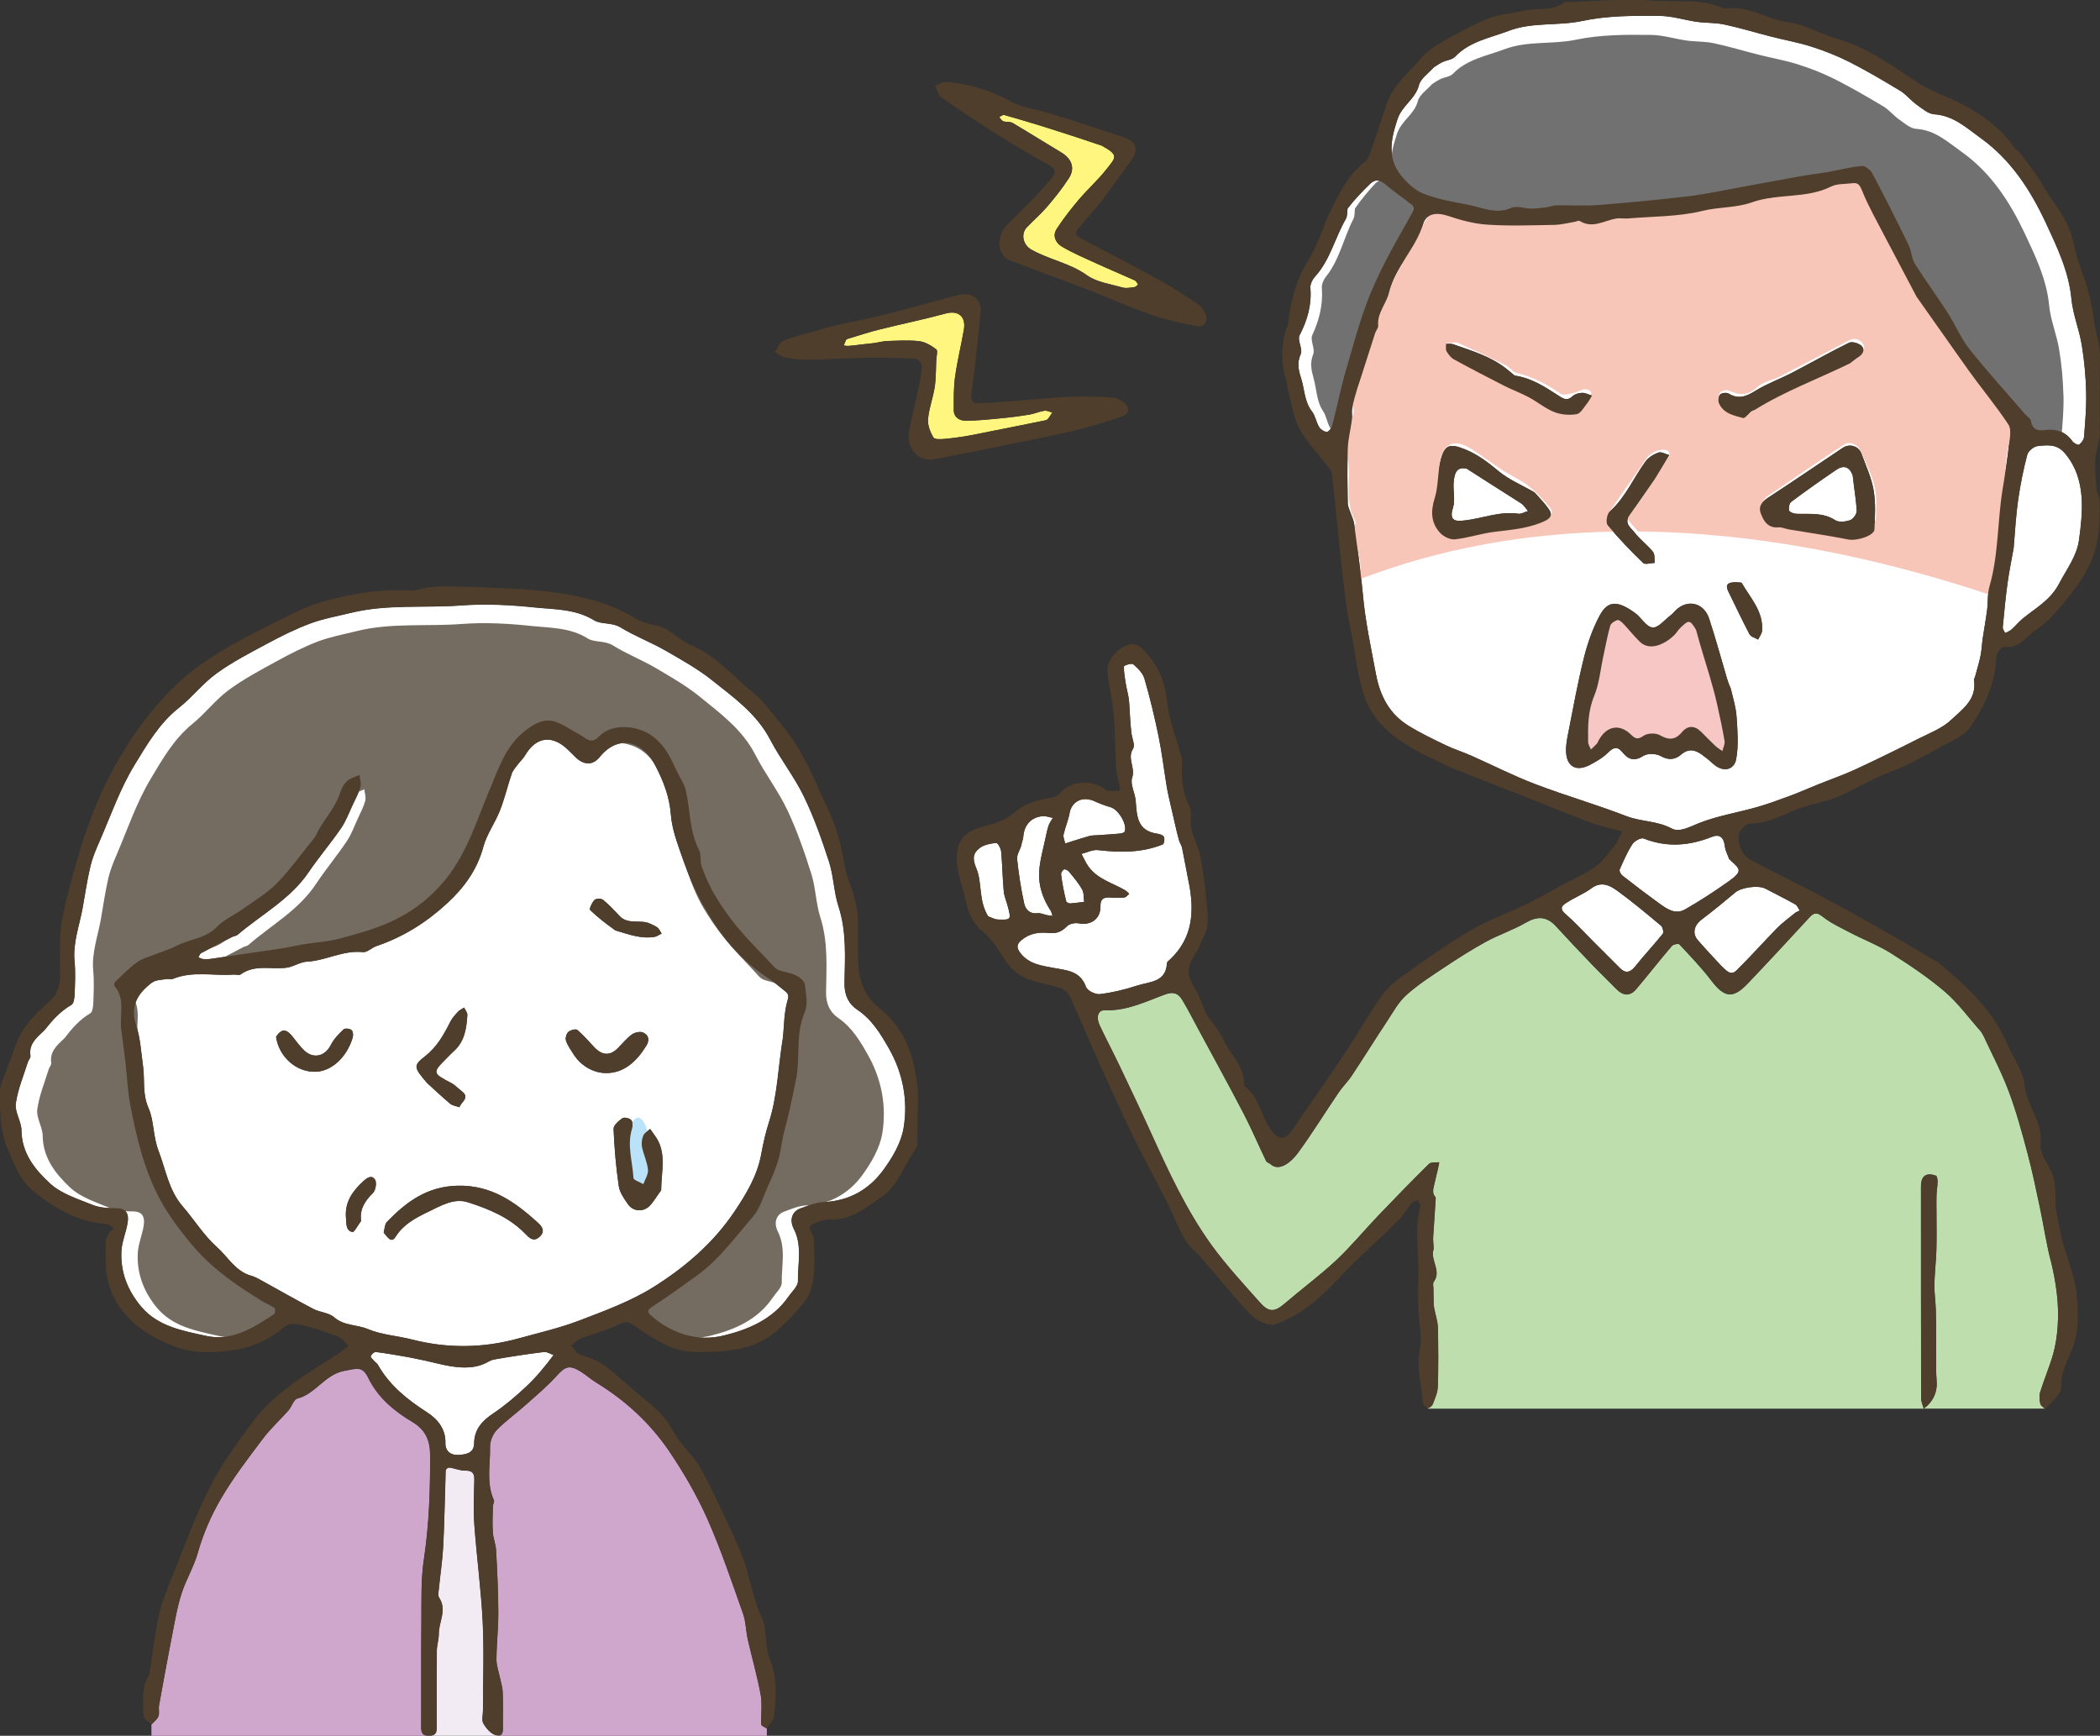 <?xml version="1.0" encoding="UTF-8"?>
<svg id="_レイヤー_1" data-name="レイヤー 1" xmlns="http://www.w3.org/2000/svg" viewBox="0 0 600.6 496.51">
  <rect x="0" y="0" width="600.6" height="496.51" fill="#333333" stroke="none"/>
  <defs>
    <style>
      .cls-1 {
        fill: #746b61;
      }

      .cls-2 {
        fill: #bfdeae;
      }

      .cls-3 {
        fill: #727171;
      }

      .cls-4 {
        fill: #f7c7c6;
      }

      .cls-5 {
        fill: #bae3f9;
      }

      .cls-6 {
        fill: #f8c6b9;
      }

      .cls-7 {
        fill: #fff67f;
      }

      .cls-8 {
        fill: #fff;
      }

      .cls-9 {
        fill: #f3ebf4;
      }

      .cls-10 {
        fill: #cfa7cd;
      }

      .cls-11 {
        fill: #4f3e2c;
      }
    </style>
  </defs>
  <g>
    <path class="cls-9" d="M142.52,496.51h-19.79c1.91,0,2.18-.98,2.16-2.55-.04-7.25-.04-14.52.02-21.77.02-1.61.57-3.2.57-4.79-.04-3.44,2.42-6.84.1-10.36-.45-.65-.14-1.85-.06-2.79.39-3.97,1-7.92,1.22-11.89.35-6.84.45-13.7.67-20.57,0-.51-.04-1.08.18-1.49.14-.29.73-.55,1.06-.49,1.47.24,2.91.88,4.34.86,2.12-.04,2.71.75,2.65,2.75-.12,4.32-.29,8.63.02,12.93.67,9.24,1.93,18.43,2.38,27.67.41,8.39.08,16.82.08,25.23,0,1.26-.43,2.79.1,3.73.79,1.38,2.1,2.95,3.5,3.34.31.08.57.12.79.12v.06Z"/>
    <path class="cls-10" d="M45.29,490.95c.37-.92,0-2.08.18-3.1,1.2-6.64,2.4-13.3,3.71-19.91.81-4.15,1.51-8.39,2.83-12.4,1.28-3.85,3.42-7.35,4.56-11.38,1.51-5.38,3.81-10.67,6.64-15.5,3.5-5.99,7.78-11.57,11.97-17.12,2.16-2.89,4.89-5.33,7.29-8.06.96-1.08,1.49-3.14,2.57-3.42,5.27-1.34,7.82-6.9,13.5-7.94,3.52-.63,5.09-1.41,6.72,1.93,2.79,5.76,7.47,9.61,12.67,12.71,3.83,2.28,5.05,5.34,5.07,9.39.04,9.98-.28,19.91-1.77,29.83-.9,5.95-.67,12.07-.73,18.14-.1,9.98,0,19.98-.06,29.97,0,1.69.47,2.42,2.3,2.42H43.31v-3.2c.67-.77,1.63-1.45,1.98-2.36Z"/>
    <path class="cls-10" d="M219.33,496.51h-76.81v-.06c1.55,0,1.28-1.83,1.28-3.16.02-3.07.08-6.17-.04-9.24-.04-1.28-.45-2.52-.71-3.79-.37-1.85-1.08-3.69-1.08-5.54.02-4.46.55-8.94.53-13.4-.02-5.93-.31-11.83-.63-17.74-.08-1.75-.81-3.48-.94-5.25-.16-2.48-.04-4.97.02-7.45,0-.59.49-1.3.29-1.73-2.24-4.97-1-10.18-1.1-15.27-.04-1.61.79-3.62,1.91-4.81,2.55-2.61,5.56-4.74,8.29-7.19,2.99-2.67,6.11-5.27,8.8-8.25,2.52-2.79,3.69-3.28,6.96-1.26,1.53.94,2.85,2.18,4.4,3.12,8.37,5.09,15.48,11.67,20.93,19.71,4.15,6.15,7.92,12.67,10.93,19.43,3.89,8.8,6.94,17.96,10.16,27.02.81,2.32.79,4.91,1.34,7.35,1.2,5.27,2.71,10.49,3.69,15.8.49,2.75.02,5.66.16,8.49.02.41,1.06.77,1.61,1.16v2.06Z"/>
    <path class="cls-8" d="M107.45,386.73c3.05.37,6.09.92,9.14,1.45,1.06.18,2.12.45,3.2.65,4.95.92,9.75,2.75,14.93,2.24,1.06-.1,2.14-.37,3.16-.71,1.18-.41,2.26-1.28,3.46-1.49,4.72-.83,9.47-1.55,14.23-2.14.86-.12,1.83.57,2.75.88-2.59,3.44-5.03,6.39-7.8,8.98-2.95,2.77-6.07,5.44-9.41,7.68-3.24,2.16-5.46,4.58-5.52,8.63-.04,2.95-2.65,3.16-4.48,3.28-1.83.14-3.79-.83-3.73-3.4.12-4.03-2.28-6.88-5.23-8.78-5.64-3.62-10.69-7.66-14.05-13.56-.24-.45-.75-.73-1.1-1.14-.37-.43-1.1-1.1-.98-1.34.22-.53.98-1.28,1.43-1.22Z"/>
    <path class="cls-8" d="M181.17,336.97c-.24-4.7-1.91-9.39-.39-14.15.24-.75.18-2.02-.29-2.46-.53-.53-1.98-.83-2.48-.49-1.08.75-2.57,2.04-2.52,3.03.22,5.48.69,10.96,1.49,16.37.26,1.81,1.51,3.58,2.61,5.17,1.45,2.12,4.36,2.36,6.19.51,1.24-1.26,2.12-2.89,3.32-4.5.02-5.36,1.71-10.77-1.75-15.54-.47-.67-.94-1.32-1.4-1.98-.67.61-1.63,1.12-1.95,1.87-.41,1-.57,2.24-.37,3.28.45,2.2,1.49,4.3,1.71,6.5.12,1.32-.83,2.75-1.32,4.13-.98-.59-2.79-1.12-2.83-1.75ZM66.93,278.77c.63-.04,1.45.24,1.85-.04,4.07-2.97,8.76-1.36,13.13-1.93,2-.24,3.87-1.63,5.84-1.73,5.46-.29,10.38-3.34,16-2.73,1.22.14,2.57-1.28,3.95-1.75,7.64-2.59,14.27-6.78,20.16-12.22,4.85-4.46,8.59-9.57,10.36-16.17.98-3.6,3.34-6.8,4.72-10.32,1.36-3.44,2.2-7.09,3.4-10.59.35-1,1.16-1.85,1.81-2.73.59-.81,1.4-1.49,1.91-2.36,3.22-5.58,7.96-6.17,12.58-1.53.61.59,1.2,1.18,1.79,1.77,2.38,2.38,4.97,2.67,7.07.08,5.11-6.31,12.07-5.01,16.05,2.73,2.26,4.4,3.91,8.74,4.3,13.72.26,3.38,1.32,6.76,2.46,9.98,1.67,4.76,3.34,9.61,5.7,14.03,4.74,8.9,10.63,16.92,19.26,22.54,1.85,1.2,3.58,2.61,5.27,4.01.81.67,1.16,1.14.67,2.69-1,3.34-.94,7-1.3,10.53-1.41,8.47-1.53,16.53-3.99,24.21-.96,2.99-1.67,6.09-2.22,9.16-1.12,6.15-4.24,11.34-7.64,16.41-6.03,9-14.15,15.96-23.15,21.6-6.52,4.09-13.97,6.82-21.22,9.59-5.64,2.16-11.59,3.52-17.43,5.13-10.1,2.79-20.24,2.91-30.42.31-4.19-1.08-8.72-1.32-12.65-2.99-3.16-1.34-6.82-.88-9.67-3.4-1.51-1.3-4.03-1.38-5.91-2.36-4.79-2.48-9.43-5.17-14.15-7.76-1.2-.65-2.38-1.41-3.69-1.75-4.48-1.26-6.62-5.4-9.75-8.19-3.75-3.32-6.45-7.78-9.77-11.61-4.05-4.66-4.89-10.61-6.98-16.07-1.53-3.97-1.24-8.53-2.81-12.08-1.83-4.15-1.02-8.02-1.57-11.97-.55-3.95-.75-8.06-2-11.81-1.83-5.56.59-9.1,4.58-12.14,1.02-.77,2.69-.75,4.07-1,.61-.12,1.32.16,1.87-.06,5.7-2.32,11.65-.79,17.47-1.22ZM189.23,267.04c-.37-.57-.65-1.26-1.16-1.69-.57-.49-1.34-.75-2.06-1.1-2.77-1.38-6.33.41-8.82-2.24-1.51-1.61-3.01-3.24-4.72-4.62-.51-.43-2.02-.39-2.44.04-.73.73-1.55,2.59-1.26,2.87,2.16,2.1,4.56,3.93,7.23,5.84,3.83,1.14,7.35,2.46,11.16,1.85.73-.1,1.38-.63,2.08-.96ZM184.85,299.11c1.08-1.75.55-3.1-.96-3.77-.81-.37-2.36-.02-3.18.57-1.51,1.1-2.71,2.61-4.05,3.95q-3.2,3.2-6.52-.12c-1.75-1.83-3.26-3.64-5.03-5.13-.43-.37-1.98.04-2.57.57-.55.51-.92,1.77-.67,2.5.45,1.36,1.34,2.59,2.12,3.83,2.14,3.38,5.66,5.36,9.18,5.44,5.25.1,8.96-3.4,11.67-7.84ZM154.35,353.74c1.79-1.71.47-3.1-.61-4.09-6.48-5.84-13.19-10.69-22.81-10.49-8.78.18-14.72,4.62-20.28,10.36-.59.63-.63,1.81-.92,3.05,1.02,1.14,2.12,3.24,3.4,1.2,2.22-3.52,5.58-5.31,9.08-7.03,3.67-1.77,7.57-4.17,11.61-2.85,5.97,1.91,11.89,4.32,16.43,9.04.98,1.02,2.3,2.5,4.09.79ZM133.66,290.33c.04-.67-.59-1.4-.92-2.12-.57.39-1.26.65-1.71,1.14-.81.9-1.69,1.81-2.22,2.87-1.87,3.71-3.77,7.19-7.25,9.92-3.44,2.71-3.26,3.16.63,7.7,2.3,2.08,4.38,4.07,6.6,5.91.69.55,1.73.65,2.61.98.41-1.51,3.14-2.65.67-4.58-1.04-.79-1.95-1.81-3.1-2.4-5.31-2.77-5.36-2.91-1.22-7.05.67-.67,1.32-1.38,2.02-2,3.12-2.77,3.64-6.54,3.89-10.36ZM106.64,341.28c.79-.77,1.18-3.05.61-3.87-1.04-1.51-2.4-.41-3.54.65-3.01,2.81-5.15,5.91-4.76,10.32.16,1.69-.1,3.6,1.85,4.03.53.1,1.53-1.93,2.46-3.14-.43-3.46,1.12-5.76,3.38-8ZM100.9,296.69c.18-.63.04-1.77-.41-2.08-.53-.41-1.85-.53-2.24-.14-1.36,1.3-2.77,2.73-3.6,4.38-1.67,3.36-5.07,4.17-7.76,1.53-1.16-1.14-2.12-2.46-3.14-3.75-1.47-1.87-2.95-2.93-4.79-.04.81,5.78,5.91,10.28,11.55,9.98,4.36-.24,8.74-4.15,10.38-9.88Z"/>
    <path class="cls-8" d="M59.91,274.33c-.63.08-1.28.08-1.89,0-.45-.06-.86-.31-1.28-.47.24-.41.41-1.02.79-1.22,2.91-1.57,5.86-3.1,8.82-4.6.51-.26,1.2-.31,1.61-.65,6.88-5.86,15.07-10.16,20.32-17.92,2.91-4.3,6.31-8.25,9.24-12.54,1.43-2.06,2.3-4.5,3.38-6.78.77-1.67,1.69-3.32,2.18-5.09.29-1.02-.16-2.24-.29-3.38-.71.29-1.47.59-2.18.9-2.24.98-2.85,2.85-3.67,5.07-1.22,3.26-3.58,6.07-5.44,9.1-.51.81-.9,1.71-1.34,2.59-3.81,4.64-7.03,9.24-10.89,13.24-2.81,2.89-6.43,5.01-9.75,7.39-2.5,1.79-5.48,3.07-7.57,5.23-3.22,3.32-7.68,3.4-11.4,5.34-1.87.98-3.97,1.59-5.95,2.38-1.79.73-3.81,1.2-5.34,2.3-2.32,1.65-4.34,3.75-6.41,5.72-.22.2-.26.96-.08,1.18,3.14,3.69,1.41,8.08,1.87,12.18.39,3.3.88,6.58,1.26,9.88.45,3.93.57,7.9,1.32,11.77,1.77,9.35,3.97,18.63,8.47,27.06,2.42,4.54,5.62,8.74,8.9,12.73,5.6,6.84,12.81,11.83,20.28,16.41,1.16.73,2.48,1.2,3.58,1.98.29.2.24,1.57-.06,1.77-5.88,3.89-12.01,7.86-19.41,6.25-6.66-1.47-13.77-2.65-18.59-8.35-3.85-4.56-5.99-9.9-5.68-15.9.14-2.71,1.32-5.34,1.77-8.06.39-2.4-.16-4.24-3.34-4.22-2.22,0-4.62-.12-6.64-.94-4.21-1.71-8.96-3.16-12.18-6.13-4.22-3.89-8.1-8.55-8.19-15.13-.04-2.59-1.95-5.27-1.63-7.72.55-4.01,2.2-7.88,3.42-11.79.2-.65.86-1.3.77-1.85-.51-3.16,1.47-4.97,3.44-6.8.24-.22.49-.43.67-.67,2.18-2.77,4.48-5.34,7.62-7.13.65-.37.86-1.95.9-2.99.12-3.16.29-6.33-.02-9.47-.51-5.27,1.38-10.14,2.3-15.17.71-4.01,1.3-8.04,2.24-12.01.55-2.34,1.51-4.62,2.48-6.84,3.28-7.47,5.97-15.33,10.2-22.24,3.52-5.76,7.03-11.81,12.58-16.21,3.83-3.01,6.88-7.03,10.81-9.88,4.5-3.26,9.51-5.84,14.44-8.49,4.01-2.16,8.14-4.22,12.4-5.8,3.75-1.38,7.76-2.12,11.67-3.05,10.34-2.52,20.93-1.32,31.38-2.1,7.19-.53,14.38-.14,21.34.59,5.44.55,11.46.41,16.7,3.62,2.06,1.28,5.13.55,7.64,2.08,4.05,2.48,8.57,4.19,12.73,6.56,4.6,2.65,9.33,5.27,13.46,8.57,6.19,4.93,12.71,9.55,16.58,16.94,2.89,5.56,6.88,10.57,9.61,16.21,2.91,6.01,5.17,12.38,7.23,18.75,1.32,4.13,1.36,8.67,2.71,12.79,2.36,7.23,1.83,14.6,1.71,21.95-.06,3.42,1.2,5.95,3.69,7.6,4.21,2.83,6.64,6.9,9.04,11.1,4.03,7.11,5.48,14.91,4.17,22.75-.73,4.32-3.3,8.63-5.99,12.24-4.05,5.42-9.69,8.59-16.78,8.92-2.28.08-4.56,1.04-6.76,1.83-2.4.88-3.18,3.28-1.85,5.86,2.46,4.83,1.08,9.96,1.16,14.93.04,1.47-1.73,3.01-2.75,4.48-4.46,6.43-11.42,9.35-18.39,11.06-7.49,1.85-14.82-.37-20.85-5.64-1.2-1.04-1.12-1.67.41-2.65,4.36-2.79,8.55-5.84,12.75-8.88,6.33-4.56,10.83-10.91,15.88-16.7,2.04-2.32,2.93-5.66,4.26-8.59,1.08-2.4,2.18-4.81,2.93-7.29.73-2.36,1-4.87,1.51-7.29.28-1.34.67-2.65,1-3.99.31-1.24.61-2.48.9-3.73.63-3.01,1.32-5.99,1.87-9,1.14-6.13-.24-12.52,2.38-18.59,1-2.3.39-5.42.04-8.1-.14-.98-1.53-2.06-2.61-2.57-1.57-.75-3.44-.86-5.03-1.57-.96-.43-1.69-1.45-2.46-2.26-3.05-3.24-6.23-6.37-9.06-9.77-2.42-2.91-4.6-6.05-6.54-9.29-1.55-2.57-2.73-5.38-3.79-8.19-.55-1.49-.06-3.38-.75-4.74-2.79-5.4-2.46-11.38-3.79-17.06-.43-1.85-1.63-3.52-2.46-5.27-1.75-3.75-3.32-7.37-6.9-10.1-4.32-3.32-11.77-3.95-15.5-.02-2.34,2.44-3.75.35-5.48-.55-2.32-1.22-4.52-2.85-6.96-3.69-3.36-1.14-6.25.71-8.76,2.67-5.42,4.26-7.47,10.65-10,16.66-3.73,8.82-6.41,18.06-12.6,25.72-4.6,5.68-10.26,9.86-16.86,12.67-4.24,1.79-8.69,2.99-13.13,4.22-4.24,1.18-8.47,1.18-12.65,2.1-3.99.88-8.08,1.32-12.14,1.95-4.26.63-8.51,1.26-12.77,1.87Z"/>
    <path class="cls-11" d="M175.99,266.14c-2.67-1.91-5.07-3.75-7.23-5.84-.29-.28.53-2.14,1.26-2.87.43-.43,1.93-.47,2.44-.04,1.71,1.38,3.22,3.01,4.72,4.62,2.48,2.65,6.05.86,8.82,2.24.71.35,1.49.61,2.06,1.1.51.43.79,1.12,1.16,1.69-.69.33-1.34.86-2.08.96-3.81.61-7.33-.71-11.16-1.85Z"/>
    <path class="cls-11" d="M173.18,306.95c-3.52-.08-7.05-2.06-9.18-5.44-.77-1.24-1.67-2.46-2.12-3.83-.24-.73.12-2,.67-2.5.59-.53,2.14-.94,2.57-.57,1.77,1.49,3.28,3.3,5.03,5.13q3.32,3.32,6.52.12c1.34-1.34,2.55-2.85,4.05-3.95.81-.59,2.36-.94,3.18-.57,1.51.67,2.04,2.02.96,3.77-2.71,4.44-6.41,7.94-11.67,7.84Z"/>
    <path class="cls-11" d="M122.2,309.84c-3.89-4.54-4.07-4.99-.63-7.7,3.48-2.73,5.38-6.21,7.25-9.92.53-1.06,1.4-1.98,2.22-2.87.45-.49,1.14-.75,1.71-1.14.33.71.96,1.45.92,2.12-.24,3.83-.77,7.6-3.89,10.36-.69.61-1.34,1.32-2.02,2-4.13,4.13-4.09,4.28,1.22,7.05,1.14.59,2.06,1.61,3.1,2.4,2.46,1.93-.26,3.07-.67,4.58-.88-.33-1.91-.43-2.61-.98-2.22-1.83-4.3-3.83-6.6-5.91Z"/>
    <path class="cls-11" d="M122.22,346.76c-3.5,1.71-6.86,3.5-9.08,7.03-1.28,2.04-2.38-.06-3.4-1.2.28-1.24.33-2.42.92-3.05,5.56-5.74,11.5-10.18,20.28-10.36,9.61-.2,16.33,4.64,22.81,10.49,1.08,1,2.4,2.38.61,4.09-1.79,1.71-3.12.22-4.09-.79-4.54-4.72-10.47-7.13-16.43-9.04-4.03-1.32-7.94,1.08-11.61,2.85Z"/>
    <path class="cls-11" d="M103.26,349.28c-.94,1.2-1.93,3.24-2.46,3.14-1.95-.43-1.69-2.34-1.85-4.03-.39-4.42,1.75-7.51,4.76-10.32,1.14-1.06,2.5-2.16,3.54-.65.57.81.18,3.1-.61,3.87-2.26,2.24-3.81,4.54-3.38,8Z"/>
    <path class="cls-11" d="M90.51,306.56c-5.64.31-10.73-4.19-11.55-9.98,1.83-2.89,3.32-1.83,4.79.04,1.02,1.28,1.98,2.61,3.14,3.75,2.69,2.65,6.09,1.83,7.76-1.53.83-1.65,2.24-3.07,3.6-4.38.39-.39,1.71-.26,2.24.14.45.31.59,1.45.41,2.08-1.65,5.72-6.03,9.63-10.38,9.88Z"/>
    <path class="cls-1" d="M63.37,277.09c-.6.08-1.22.08-1.8,0-.43-.06-.81-.3-1.22-.46.23-.4.39-.99.76-1.19,2.77-1.53,5.58-3.02,8.39-4.48.48-.26,1.14-.3,1.53-.64,6.55-5.72,14.34-9.9,19.34-17.46,2.77-4.19,6.01-8.04,8.8-12.22,1.36-2,2.19-4.39,3.22-6.61.74-1.63,1.61-3.23,2.07-4.96.27-.99-.15-2.18-.27-3.29-.68.28-1.4.58-2.07.87-2.13.95-2.71,2.78-3.49,4.94-1.16,3.18-3.41,5.91-5.17,8.87-.48.79-.85,1.67-1.28,2.52-3.62,4.52-6.69,9.01-10.37,12.9-2.67,2.82-6.12,4.88-9.28,7.2-2.38,1.75-5.21,3-7.21,5.1-3.06,3.23-7.31,3.31-10.85,5.2-1.78.95-3.78,1.55-5.66,2.32-1.71.71-3.62,1.17-5.08,2.24-2.21,1.61-4.13,3.65-6.1,5.58-.21.2-.25.93-.08,1.15,2.98,3.59,1.34,7.88,1.78,11.87.37,3.21.83,6.41,1.2,9.62.43,3.83.54,7.7,1.26,11.47,1.69,9.11,3.78,18.16,8.06,26.37,2.31,4.43,5.35,8.51,8.47,12.4,5.33,6.67,12.19,11.53,19.3,15.99,1.1.71,2.36,1.17,3.41,1.92.27.2.23,1.53-.06,1.73-5.6,3.79-11.43,7.66-18.47,6.09-6.34-1.43-13.1-2.58-17.69-8.14-3.66-4.45-5.7-9.64-5.41-15.5.14-2.64,1.26-5.2,1.69-7.86.37-2.34-.16-4.13-3.18-4.11-2.11,0-4.4-.12-6.32-.91-4.01-1.67-8.53-3.08-11.59-5.97-4.01-3.79-7.71-8.33-7.79-14.74-.04-2.52-1.86-5.14-1.55-7.52.52-3.91,2.09-7.68,3.26-11.49.19-.64.81-1.27.74-1.81-.48-3.08,1.4-4.84,3.28-6.63.23-.22.47-.42.64-.65,2.07-2.7,4.26-5.2,7.25-6.95.62-.36.81-1.9.85-2.92.12-3.08.27-6.17-.02-9.23-.48-5.14,1.32-9.88,2.19-14.78.68-3.91,1.24-7.84,2.13-11.71.52-2.28,1.43-4.5,2.36-6.67,3.12-7.28,5.68-14.94,9.71-21.67,3.35-5.62,6.69-11.51,11.98-15.8,3.64-2.94,6.55-6.85,10.29-9.62,4.28-3.18,9.05-5.7,13.74-8.27,3.82-2.1,7.75-4.11,11.8-5.66,3.57-1.35,7.38-2.06,11.11-2.98,9.85-2.46,19.92-1.29,29.87-2.04,6.84-.52,13.68-.14,20.31.58,5.17.54,10.91.4,15.89,3.53,1.96,1.25,4.88.54,7.27,2.02,3.86,2.42,8.16,4.09,12.11,6.39,4.38,2.58,8.88,5.14,12.81,8.35,5.89,4.8,12.09,9.31,15.78,16.51,2.75,5.42,6.55,10.3,9.15,15.8,2.77,5.85,4.92,12.07,6.88,18.28,1.26,4.03,1.3,8.45,2.58,12.46,2.25,7.04,1.74,14.23,1.63,21.39-.06,3.33,1.14,5.79,3.51,7.4,4.01,2.76,6.32,6.73,8.61,10.81,3.84,6.93,5.21,14.53,3.97,22.17-.7,4.21-3.14,8.41-5.7,11.93-3.86,5.28-9.23,8.37-15.97,8.69-2.17.08-4.34,1.01-6.43,1.79-2.29.85-3.02,3.19-1.76,5.72,2.35,4.7,1.03,9.7,1.1,14.55.04,1.43-1.65,2.94-2.62,4.37-4.24,6.27-10.87,9.11-17.5,10.78-7.13,1.81-14.11-.36-19.85-5.5-1.14-1.01-1.07-1.63.39-2.58,4.15-2.72,8.14-5.7,12.13-8.65,6.03-4.44,10.31-10.64,15.12-16.27,1.94-2.26,2.79-5.52,4.05-8.37,1.03-2.34,2.07-4.68,2.79-7.1.7-2.3.95-4.74,1.43-7.1.27-1.31.64-2.58.95-3.89.29-1.21.58-2.42.85-3.63.6-2.94,1.26-5.83,1.78-8.77,1.09-5.97-.23-12.2,2.27-18.12.95-2.24.37-5.28.04-7.9-.14-.95-1.45-2-2.48-2.5-1.49-.73-3.28-.83-4.79-1.53-.91-.42-1.61-1.41-2.34-2.2-2.91-3.16-5.93-6.21-8.62-9.53-2.31-2.84-4.38-5.89-6.22-9.05-1.47-2.5-2.6-5.24-3.6-7.98-.52-1.45-.06-3.29-.72-4.62-2.66-5.26-2.35-11.09-3.6-16.63-.41-1.81-1.55-3.43-2.35-5.14-1.67-3.65-3.16-7.18-6.57-9.84-4.11-3.23-11.2-3.85-14.75-.02-2.23,2.38-3.57.34-5.21-.54-2.21-1.19-4.3-2.78-6.63-3.59-3.2-1.11-5.95.69-8.33,2.6-5.16,4.15-7.11,10.38-9.52,16.23-3.55,8.59-6.1,17.6-12,25.06-4.38,5.54-9.77,9.6-16.05,12.34-4.03,1.75-8.28,2.92-12.5,4.11-4.03,1.15-8.06,1.15-12.04,2.04-3.8.85-7.69,1.29-11.55,1.91-4.05.62-8.1,1.23-12.15,1.83Z"/>
    <path class="cls-11" d="M108.11,390.44c3.36,5.91,8.41,9.94,14.05,13.56,2.95,1.89,5.36,4.74,5.23,8.78-.06,2.57,1.89,3.54,3.73,3.4,1.83-.12,4.44-.33,4.48-3.28.06-4.05,2.28-6.48,5.52-8.63,3.34-2.24,6.45-4.91,9.41-7.68,2.77-2.59,5.21-5.54,7.8-8.98-.92-.31-1.89-1-2.75-.88-4.76.59-9.51,1.3-14.23,2.14-1.2.2-2.28,1.08-3.46,1.49-1.02.35-2.1.61-3.16.71-5.17.51-9.98-1.32-14.93-2.24-1.08-.2-2.14-.47-3.2-.65-3.05-.53-6.09-1.08-9.14-1.45-.45-.06-1.2.69-1.43,1.22-.12.24.61.92.98,1.34.35.41.86.69,1.1,1.14ZM43.51,281.05c-3.99,3.03-6.41,6.58-4.58,12.14,1.24,3.75,1.45,7.86,2,11.81.55,3.95-.26,7.82,1.57,11.97,1.57,3.54,1.28,8.1,2.81,12.08,2.1,5.46,2.93,11.4,6.98,16.07,3.32,3.83,6.03,8.29,9.77,11.61,3.14,2.79,5.27,6.92,9.75,8.19,1.3.35,2.48,1.1,3.69,1.75,4.72,2.59,9.37,5.27,14.15,7.76,1.87.98,4.4,1.06,5.91,2.36,2.85,2.53,6.52,2.06,9.67,3.4,3.93,1.67,8.45,1.91,12.65,2.99,10.18,2.61,20.32,2.48,30.42-.31,5.84-1.61,11.79-2.97,17.43-5.13,7.25-2.77,14.7-5.5,21.22-9.59,9-5.64,17.12-12.6,23.15-21.6,3.4-5.07,6.52-10.26,7.64-16.41.55-3.07,1.26-6.17,2.22-9.16,2.46-7.68,2.59-15.74,3.99-24.21.37-3.52.31-7.19,1.3-10.53.49-1.55.14-2.02-.67-2.69-1.69-1.4-3.42-2.81-5.27-4.01-8.63-5.62-14.52-13.64-19.26-22.54-2.36-4.42-4.03-9.26-5.7-14.03-1.14-3.22-2.2-6.6-2.46-9.98-.39-4.99-2.04-9.33-4.3-13.72-3.97-7.74-10.93-9.04-16.05-2.73-2.1,2.59-4.68,2.3-7.07-.08-.59-.59-1.18-1.18-1.79-1.77-4.62-4.64-9.37-4.05-12.58,1.53-.51.88-1.32,1.55-1.91,2.36-.65.88-1.47,1.73-1.81,2.73-1.2,3.5-2.04,7.15-3.4,10.59-1.38,3.52-3.75,6.72-4.72,10.32-1.77,6.6-5.52,11.71-10.36,16.17-5.88,5.44-12.52,9.63-20.16,12.22-1.38.47-2.73,1.89-3.95,1.75-5.62-.61-10.55,2.44-16,2.73-1.98.1-3.85,1.49-5.84,1.73-4.38.57-9.06-1.04-13.13,1.93-.41.29-1.22,0-1.85.04-5.82.43-11.77-1.1-17.47,1.22-.55.22-1.26-.06-1.87.06-1.38.24-3.05.22-4.07,1ZM30.52,350.12c-8.31-.49-15.13-4.64-21.22-9.61-3.52-2.87-5.29-7.53-7.17-12.05-2.24-5.44-2.12-10.69-2.14-16.11,0-1.69.83-3.42,1.41-5.07.83-2.38,1.91-4.7,2.65-7.11,1.75-5.78,5.74-9.96,10.08-13.72,3.89-3.36,2.89-7.53,2.99-11.65.1-3.79-.12-7.66.57-11.34,1.1-5.86,2.71-11.67,4.36-17.41,2.63-9.2,5.93-18.08,10.59-26.55,5.05-9.22,11.18-17.53,18.84-24.64,3.64-3.36,7.86-6.19,12.12-8.78,4.99-3.05,10.24-5.66,15.5-8.25,4.17-2.06,8.37-4.32,12.81-5.6,8.39-2.44,16.98-3.83,25.8-3.32,1.53.08,3.1-.71,4.66-.88,2.28-.22,4.6-.41,6.9-.31,8.69.35,17.45.39,26.08,1.34,9.29,1.02,18.43,2.91,26.65,7.96,2.34,1.45,5.48,1.51,8,2.73,2.73,1.32,4.99,3.73,7.76,4.87,7.19,2.91,11.87,8.98,17.72,13.54,2.55,2,4.46,4.81,6.56,7.33,1.85,2.26,3.73,4.52,5.29,6.96,1.77,2.81,3.32,5.76,4.79,8.74,1.59,3.22,2.89,6.6,4.48,9.81,2.67,5.46,4.11,11.2,5.09,17.17.41,2.57,1.69,4.97,2.38,7.51.59,2.2,1.18,4.46,1.28,6.7.18,4.34-.12,8.72.1,13.05.24,5.09,1.75,9.61,6.09,12.99,7.15,5.62,9.92,13.58,10.85,22.28.31,2.85.04,5.74.04,8.63s0,5.54-.16,8.47c-.67,1.1-1.14,2.08-1.73,2.97-2.5,3.81-4.28,8.72-7.76,11.1-4.66,3.22-9.43,7.49-16,6.96-1.08-.08-2.24.57-3.38.92-1.63.47-2.3,1.36-1.26,2.99.31.49.61,1.08.61,1.63.06,3.6.35,7.27-.08,10.83-.28,2.44-1.04,5.19-2.52,7.07-2.75,3.5-5.88,6.86-9.43,9.53-4.3,3.26-9.67,4.44-15.01,4.76-5.15.33-10.45.61-15.27-1.85-2.89-1.47-5.72-3.1-8.33-5.01-1.71-1.24-2.79-2.08-5.13-.86-3.42,1.75-7.29,2.65-10.91,4.05-1.02.39-1.79,1.32-2.69,2,.67.79,1.2,1.87,2.06,2.32,1.61.83,3.5,1.18,5.15,2,1.4.69,2.73,1.63,3.95,2.63,3.14,2.61,6.13,5.4,9.29,7.96,3.4,2.75,6.6,5.5,8.72,9.59,1.81,3.5,5.09,6.21,7.19,9.61,2.48,4.05,4.48,8.43,6.54,12.75,2.22,4.64,4.38,9.33,6.27,14.11,1.16,2.89,1.69,6.03,2.61,9.02.75,2.52,1.41,5.11,2.57,7.45,1.87,3.85.88,8.31,2.36,11.97,2.22,5.56,1.87,11,1.28,16.55-.14,1.24-1.3,2.38-2.02,3.56-.55-.39-1.59-.75-1.61-1.16-.14-2.83.33-5.74-.16-8.49-.98-5.31-2.48-10.53-3.69-15.8-.55-2.44-.53-5.03-1.34-7.35-3.22-9.06-6.27-18.22-10.16-27.02-3.01-6.76-6.78-13.28-10.93-19.43-5.46-8.04-12.56-14.62-20.93-19.71-1.55-.94-2.87-2.18-4.4-3.12-3.28-2.02-4.44-1.53-6.96,1.26-2.69,2.97-5.8,5.58-8.8,8.25-2.73,2.44-5.74,4.58-8.29,7.19-1.12,1.18-1.95,3.2-1.91,4.81.1,5.09-1.14,10.3,1.1,15.27.2.43-.29,1.14-.29,1.73-.06,2.48-.18,4.97-.02,7.45.12,1.77.86,3.5.94,5.25.33,5.91.61,11.81.63,17.74.02,4.46-.51,8.94-.53,13.4,0,1.85.71,3.69,1.08,5.54.26,1.26.67,2.5.71,3.79.12,3.07.06,6.17.04,9.24,0,1.32.26,3.16-1.28,3.16-.22,0-.49-.04-.79-.12-1.4-.39-2.71-1.95-3.5-3.34-.53-.94-.1-2.46-.1-3.73,0-8.41.33-16.84-.08-25.23-.45-9.24-1.71-18.43-2.38-27.67-.31-4.3-.14-8.61-.02-12.93.06-2-.53-2.79-2.65-2.75-1.43.02-2.87-.61-4.34-.86-.33-.06-.92.2-1.06.49-.22.41-.18.98-.18,1.49-.22,6.86-.33,13.72-.67,20.57-.22,3.97-.83,7.92-1.22,11.89-.08.94-.39,2.14.06,2.79,2.32,3.52-.14,6.92-.1,10.36,0,1.59-.55,3.18-.57,4.79-.06,7.25-.06,14.52-.02,21.77.02,1.57-.24,2.55-2.16,2.55s-2.3-.73-2.3-2.42c.06-10-.04-20,.06-29.97.06-6.07-.16-12.2.73-18.14,1.49-9.92,1.81-19.85,1.77-29.83-.02-4.05-1.24-7.11-5.07-9.39-5.19-3.1-9.88-6.94-12.67-12.71-1.63-3.34-3.2-2.57-6.72-1.93-5.68,1.04-8.23,6.6-13.5,7.94-1.08.29-1.61,2.34-2.57,3.42-2.4,2.73-5.13,5.17-7.29,8.06-4.19,5.56-8.47,11.14-11.97,17.12-2.83,4.83-5.13,10.12-6.64,15.5-1.14,4.03-3.28,7.53-4.56,11.38-1.32,4.01-2.02,8.25-2.83,12.4-1.3,6.62-2.5,13.28-3.71,19.91-.18,1.02.18,2.18-.18,3.1-.35.92-1.3,1.59-1.98,2.36-.79-.79-2.22-1.55-2.26-2.36-.12-3.83-.73-7.78,1.32-11.38.24-.43.39-.92.45-1.38.86-5.44,1.45-10.93,2.63-16.29.81-3.69,2.3-7.23,3.73-10.75,3.5-8.65,6.64-17.49,10.85-25.78,3.44-6.74,8-12.99,12.56-19.06,2.69-3.56,6.17-6.66,9.71-9.43,4.11-3.22,8.67-5.88,13.05-8.78.59-.39,1.2-.71,1.75-1.12.86-.65,1.69-1.32,2.52-2-1-.92-1.83-2.2-3.01-2.67-3.26-1.28-6.62-2.38-10.02-3.22-1.59-.37-3.99-.61-4.99.26-4.34,3.79-9.39,6.07-14.84,6.88-5.68.83-11.44,1.1-17.19-1.18-4.72-1.85-9.02-4.17-12.54-7.74-4.46-4.5-6.82-9.98-6.82-16.39,0-2-.1-4.01.04-5.99.06-.81.59-1.61,1.04-2.34.29-.47.79-.81,1.2-1.2-.65-.45-1.28-1.24-1.98-1.28ZM6.15,323.4c.08,6.58,3.97,11.24,8.19,15.13,3.22,2.97,7.96,4.42,12.18,6.13,2.02.81,4.42.94,6.64.94,3.18-.02,3.73,1.81,3.34,4.22-.45,2.73-1.63,5.36-1.77,8.06-.31,6.01,1.83,11.34,5.68,15.9,4.83,5.7,11.93,6.88,18.59,8.35,7.39,1.61,13.52-2.36,19.41-6.25.31-.2.35-1.57.06-1.77-1.1-.77-2.42-1.24-3.58-1.98-7.47-4.58-14.68-9.57-20.28-16.41-3.28-3.99-6.48-8.19-8.9-12.73-4.5-8.43-6.7-17.72-8.47-27.06-.75-3.87-.88-7.84-1.32-11.77-.39-3.3-.88-6.58-1.26-9.88-.47-4.09,1.26-8.49-1.87-12.18-.18-.22-.14-.98.08-1.18,2.08-1.98,4.09-4.07,6.41-5.72,1.53-1.1,3.54-1.57,5.34-2.3,1.98-.79,4.07-1.41,5.95-2.38,3.73-1.93,8.19-2.02,11.4-5.34,2.1-2.16,5.07-3.44,7.57-5.23,3.32-2.38,6.94-4.5,9.75-7.39,3.87-3.99,7.09-8.59,10.89-13.24.45-.88.83-1.77,1.34-2.59,1.85-3.03,4.21-5.84,5.44-9.1.81-2.22,1.43-4.09,3.67-5.07.71-.31,1.47-.61,2.18-.9.12,1.14.57,2.36.29,3.38-.49,1.77-1.4,3.42-2.18,5.09-1.08,2.28-1.95,4.72-3.38,6.78-2.93,4.3-6.33,8.25-9.24,12.54-5.25,7.76-13.44,12.05-20.32,17.92-.41.35-1.1.39-1.61.65-2.95,1.51-5.91,3.03-8.82,4.6-.39.2-.55.81-.79,1.22.43.16.83.41,1.28.47.61.08,1.26.08,1.89,0,4.26-.61,8.51-1.24,12.77-1.87,4.05-.63,8.15-1.08,12.14-1.95,4.17-.92,8.41-.92,12.65-2.1,4.44-1.22,8.9-2.42,13.13-4.22,6.6-2.81,12.26-6.98,16.86-12.67,6.19-7.66,8.88-16.9,12.6-25.72,2.52-6.01,4.58-12.4,10-16.66,2.5-1.95,5.4-3.81,8.76-2.67,2.44.83,4.64,2.46,6.96,3.69,1.73.9,3.14,2.99,5.48.55,3.73-3.93,11.18-3.3,15.5.02,3.58,2.73,5.15,6.35,6.9,10.1.83,1.75,2.04,3.42,2.46,5.27,1.32,5.68,1,11.67,3.79,17.06.69,1.36.2,3.26.75,4.74,1.06,2.81,2.24,5.62,3.79,8.19,1.93,3.24,4.11,6.37,6.54,9.29,2.83,3.4,6.01,6.54,9.06,9.77.77.81,1.51,1.83,2.46,2.26,1.59.71,3.46.81,5.03,1.57,1.08.51,2.46,1.59,2.61,2.57.35,2.69.96,5.8-.04,8.1-2.63,6.07-1.24,12.46-2.38,18.59-.55,3.01-1.24,5.99-1.87,9-.28,1.24-.59,2.48-.9,3.73-.33,1.34-.71,2.65-1,3.99-.51,2.42-.77,4.93-1.51,7.29-.75,2.48-1.85,4.89-2.93,7.29-1.32,2.93-2.22,6.27-4.26,8.59-5.05,5.78-9.55,12.14-15.88,16.7-4.19,3.03-8.39,6.09-12.75,8.88-1.53.98-1.61,1.61-.41,2.65,6.03,5.27,13.36,7.49,20.85,5.64,6.96-1.71,13.93-4.62,18.39-11.06,1.02-1.47,2.79-3.01,2.75-4.48-.08-4.97,1.3-10.1-1.16-14.93-1.32-2.59-.55-4.99,1.85-5.86,2.2-.79,4.48-1.75,6.76-1.83,7.09-.33,12.73-3.5,16.78-8.92,2.69-3.6,5.25-7.92,5.99-12.24,1.3-7.84-.14-15.64-4.17-22.75-2.4-4.19-4.83-8.27-9.04-11.1-2.48-1.65-3.75-4.17-3.69-7.6.12-7.35.65-14.72-1.71-21.95-1.34-4.11-1.38-8.65-2.71-12.79-2.06-6.37-4.32-12.75-7.23-18.75-2.73-5.64-6.72-10.65-9.61-16.21-3.87-7.39-10.38-12.01-16.58-16.94-4.13-3.3-8.86-5.93-13.46-8.57-4.15-2.36-8.67-4.07-12.73-6.56-2.5-1.53-5.58-.79-7.64-2.08-5.23-3.22-11.26-3.07-16.7-3.62-6.96-.73-14.15-1.12-21.34-.59-10.45.77-21.03-.43-31.38,2.1-3.91.94-7.92,1.67-11.67,3.05-4.26,1.59-8.39,3.64-12.4,5.8-4.93,2.65-9.94,5.23-14.44,8.49-3.93,2.85-6.98,6.86-10.81,9.88-5.56,4.4-9.06,10.45-12.58,16.21-4.24,6.9-6.92,14.76-10.2,22.24-.98,2.22-1.93,4.5-2.48,6.84-.94,3.97-1.53,8-2.24,12.01-.92,5.03-2.81,9.9-2.3,15.17.31,3.14.14,6.31.02,9.47-.04,1.04-.24,2.63-.9,2.99-3.14,1.79-5.44,4.36-7.62,7.13-.18.24-.43.45-.67.67-1.98,1.83-3.95,3.64-3.44,6.8.08.55-.57,1.2-.77,1.85-1.22,3.91-2.87,7.78-3.42,11.79-.33,2.44,1.59,5.13,1.63,7.72Z"/>
    <ellipse class="cls-5" cx="182.5" cy="331.58" rx="3.59" ry="11.87"/>
    <path class="cls-11" d="M175.49,322.89c-.04-1,1.45-2.28,2.52-3.03.51-.35,1.95-.04,2.48.49.47.45.53,1.71.29,2.46-1.53,4.76.14,9.45.39,14.15.04.63,1.85,1.16,2.83,1.75.49-1.38,1.45-2.81,1.32-4.13-.22-2.2-1.26-4.3-1.71-6.5-.2-1.04-.04-2.28.37-3.28.33-.75,1.28-1.26,1.95-1.87.47.65.94,1.3,1.4,1.98,3.46,4.76,1.77,10.18,1.75,15.54-1.2,1.61-2.08,3.24-3.32,4.5-1.83,1.85-4.74,1.61-6.19-.51-1.1-1.59-2.34-3.36-2.61-5.17-.79-5.42-1.26-10.89-1.49-16.37Z"/>
  </g>
  <g>
    <path class="cls-7" d="M324.58,80.22c.39.2.61.78.91,1.17-.35.26-.7.7-1.07.74-1.13.13-2.35.41-3.39.11-3.46-1-7.35-1.5-10.16-3.5-4.92-3.52-10.84-4.46-15.93-7.35-2.39-1.35-3.09-4.53-1.2-6.46,1.89-1.96,3.96-3.74,5.72-5.79,2.22-2.61,4.37-5.29,6.22-8.16,1.87-2.85.83-5.61-2.24-7.42-4.63-2.76-9.2-5.66-13.86-8.4-.72-.41-1.81-.17-2.65-.48-.48-.15-.78-.78-1.17-1.22.48-.2,1.04-.67,1.44-.57,3.39.94,6.74,1.96,10.12,2.98,3.44,1.07,6.88,2.18,10.29,3.29,2.5.81,4.98,1.68,7.48,2.5,5.05,2.76,4,3.37,1.37,6.72-2.39,3.07-5.35,5.7-7.9,8.68-2.26,2.68-4.44,5.48-6.35,8.4-1.31,2-.26,4.05,1.48,5.07,3.09,1.83,6.42,3.24,9.7,4.74,3.7,1.7,7.46,3.26,11.18,4.94Z"/>
    <path class="cls-2" d="M586.45,360.28c1.57,6.4,2.55,12.84,2.02,19.43-.2,2.57-.57,5.18-1.28,7.66-1.04,3.63-2.55,7.16-3.68,10.77-.33,1.04-.22,2.33.02,3.44.11.52.8.91,1.31,1.35h-34.64c2.7-2.02,3.96-4.72,3.66-8.16-.2-2.13-.09-4.29-.11-6.44-.02-4.48,0-8.96-.11-13.45-.04-2.46-.46-4.92-.41-7.38.04-3.31.48-6.61.57-9.92.11-3.85.02-7.7.02-11.55,0-1.39-.04-2.81.02-4.2.04-1.26.28-2.5.3-3.74.02-.61-.13-1.68-.46-1.78-2.85-1-4.29.07-4.29,3.09,0,20.17,0,40.34.04,60.49,0,.96.39,1.94.76,3.05h-141.86v-.13c.39,0,1.22-.61,1.39-1.07.63-1.63,1.41-3.35,1.46-5.05.2-5.59.15-11.21.02-16.82-.02-1.76-.63-3.5-.98-5.24-.09-.5-.2-.98-.22-1.48-.04-1.5-.07-3-.07-4.5-.02-.67-.24-1.54.11-2,2.28-3.13-1.13-6.2-.07-9.29.07-.2.02-.41,0-.63-.04-1-.17-2-.11-3,.22-3.63.52-7.29.72-10.94.02-.39-.57-.83-.65-1.26-.11-.57-.11-1.2.02-1.74.39-1.83.87-3.63,1.28-5.46.15-.61.24-1.22.37-1.83-1,.13-2.35-.11-2.92.44-4.9,4.83-9.7,9.77-14.47,14.75-4.07,4.26-7.83,8.86-12.14,12.9-4.68,4.35-9.86,8.18-14.71,12.34-2.78,2.37-4.46,2.59-6.94-.2-4.79-5.4-9.75-10.73-13.97-16.56-7.22-10.01-12.38-21.24-17.47-32.46-2.89-6.38-5.92-12.71-8.92-19.02-1.81-3.79-3.76-7.48-5.55-11.27-1.17-2.5-.5-4.5,1.48-4.44,6.29.26,11.75-2.52,17.38-4.57,2.18-.78,3.63-.22,4.66,1.5,1.72,2.83,3.22,5.81,4.79,8.72,4.31,8.01,8.7,15.95,12.88,24,2.28,4.39,4.22,8.99,6.37,13.45.22.46.96.63,1.39,1.02,1.98,1.74,5.09.35,7.98-3.63,4-5.53,7.59-11.36,11.42-16.99,1.13-1.68,2.63-3.09,3.74-4.79,3.44-5.18,6.7-10.47,10.14-15.64,1.7-2.57,3.22-5.42,5.48-7.42,3.31-2.98,7.14-5.44,10.88-7.92,3.83-2.55,7.75-5.05,11.79-7.27,3.76-2.05,7.88-3.42,11.57-5.55,3.2-1.83,5.9-1.78,8.49,1.04,3.42,3.74,6.94,7.44,10.47,11.12,2.24,2.33,4.59,4.57,6.85,6.88,1.89,1.94,3.85,2.15,5.64.07,3.46-4.09,6.74-8.33,10.23-12.4.39-.46,1.87-.74,2.15-.46,3.13,3.37,6.35,6.72,9.14,10.38,3.72,4.85,6.14,5.29,10.33.91,5.94-6.22,11.75-12.53,17.58-18.84,1.17-1.26,1.98-1.89,3.81-.46,2.42,1.94,5.33,3.26,8.09,4.72,3.89,2.02,8.03,3.61,11.73,5.94,5.29,3.35,10.55,6.88,15.3,10.94,3.79,3.26,6.77,7.44,10.27,11.36.39.61.65,1.04.85,1.48,2.42,5.22,5.11,10.31,7.11,15.67,2.15,5.74,3.76,11.71,5.35,17.65,1.37,5.13,2.44,10.36,3.55,15.58,1.04,4.94,1.78,9.94,3,14.84Z"/>
    <path class="cls-8" d="M513.44,258.69c.59.33.87,1.17,1.28,1.76-.46.24-.98.41-1.37.72-1.72,1.39-3.52,2.72-5.09,4.29-3.92,4-7.64,8.22-11.64,12.14-1.74,1.7-3.05-.2-4.29-1.28-2.48-2.68-4.68-5-6.77-7.42-1.63-1.89-1.07-4.22,1.09-5.85,3.29-2.5,6.48-5.11,9.64-7.77,1.72-1.46,6.57-2.15,8.62-1.09,2.85,1.5,5.74,2.94,8.53,4.5Z"/>
    <path class="cls-8" d="M475.03,264.78c.5.41.85,1.91.52,2.31-2.55,3.2-5.37,6.18-7.92,9.38-1.63,2.02-3.02,1.91-4.63.15-2.76-2.76-5.2-5.2-7.64-7.64-2.59-2.59-5.07-5.31-7.81-7.7-1.78-1.59-.5-2.44.52-3.09,2.28-1.48,4.9-2.5,7.09-4.11,2.78-2.05,5.2-.85,7.31.67,4.33,3.15,8.44,6.59,12.55,10.03Z"/>
    <path class="cls-8" d="M531.02,146.12c.04.89-1,2.37-1.85,2.65-1.33.46-3.26.7-4.31.02-3.55-2.31-7.4-1.68-11.21-1.83-.7-.04-1.87-.5-1.98-.96-.17-.76.07-2.05.61-2.46,4.22-3.15,8.51-6.18,12.86-9.14,2.13-1.46,3.79-.94,4.72,1.54.41,3.81,1,6.98,1.15,10.16Z"/>
    <path class="cls-8" d="M596.64,112.37c.11,4.2-.28,8.44-.61,12.66-.07.78-.76,1.68-1.41,2.15-.28.2-1.48-.41-1.87-.94-2.05-2.85-4.79-3.72-8.16-3.24-1.96.28-3.35-.3-3.72-2.61-.13-.76-1.17-1.37-1.78-2.07-5.27-6.11-10.75-12.1-15.75-18.41-2.52-3.2-4.11-7.11-6.35-10.57-3-4.68-6.31-9.14-9.27-13.84-1-1.61-1.02-3.79-1.87-5.53-3.33-6.81-6.74-13.6-10.29-20.32-.54-1.02-2.07-2.28-3.02-2.2-3.33.3-6.61,1.17-9.94,1.76-2.76.48-5.55.78-8.29,1.28-5.37.96-10.75,2-16.12,2.96-5.09.94-10.16,2.05-15.27,2.65-8.57,1.02-17.17,1.85-25.76,2.52-4,.3-8.05,0-12.08.09-.98,0-1.94.46-2.89.57-1.46.2-2.92.37-4.35.35-1.89-.02-4.07-.87-5.59-.2-4.48,2-8.44-.2-12.55-.94-4.24-.78-8.57-1.57-12.58-3.13-2.42-.94-4.66-3.05-6.33-5.13-4.05-5-3.07-10.23-1.11-16.12,1.31-3.98,5.13-5.77,6.14-9.75.48-1.94,2.76-3.42,4.24-5.11,1.09-.72,1.83-1.2,2.63-1.57,1.15-.5,2.65-.63,3.46-1.46,4.18-4.42,9.96-5.35,15.25-7.38,6.81-2.61,14.16-1.39,20.97-2.83,7.48-1.59,14.86-1.54,22.28-1.48,3.59.02,7.14,1.2,10.7,1.7,2.63.37,5.33.22,7.9.78,4.5.96,8.92,2.33,13.38,3.46,3.81.98,7.7,1.65,11.44,2.85,3.68,1.17,7.33,2.61,10.79,4.35,4.96,2.52,9.77,5.35,14.56,8.25,1.72,1.04,3.02,2.74,4.68,3.94,1.59,1.13,3.33,2.7,5.09,2.81,5.53.37,9.23,3.89,13.29,6.81,8.7,6.22,14.34,15.03,18.69,24.37,3.15,6.81,6.53,13.77,7.27,21.63.41,4.44,2.24,8.75,2.96,13.21.74,4.5,1.15,9.09,1.26,13.66Z"/>
    <path class="cls-8" d="M595.35,142.36c.26,3.98-.2,8.05-.74,12.03-.63,4.68-3.52,8.38-5.66,12.47-2.55,4.9-6.83,7.07-10.6,10.2-1.11.94-2.02,2.09-3.11,3.05-.5.44-1.2.65-1.78.96-.24-.57-.74-1.13-.67-1.68.39-4.22.8-8.44,1.37-12.64.46-3.33,1.15-6.64,1.74-9.97.41-5.07.67-9.53,1.31-13.95.63-4.29,1.48-8.57,2.59-12.77.28-1.07,1.91-2.37,3.02-2.48,2.65-.26,5.35-.67,7.66,1.98,3.24,3.79,4.55,8.16,4.87,12.79Z"/>
    <path class="cls-11" d="M585.15,402.92s-.07.11-.11.15c-.07-.07-.13-.11-.2-.15h.3Z"/>
    <path class="cls-8" d="M574.42,121.47c.89,1.33.39,3.76.17,5.66-.5,4.37-1.15,8.72-1.87,13.08-1.46,9.12-1.11,18.49-3.7,27.48-.63,2.2-.41,4.63-.72,6.96-.35,2.68-.85,5.33-1.24,7.98-.24,1.7-.3,3.44-.65,5.11-.41,2-1.04,3.98-1.57,5.96-.09.28-.33.57-.28.81.91,5.57-3.37,8.42-6.53,11.42-2.55,2.41-6.16,3.76-9.38,5.4-5.98,3.02-12.01,6.01-18.1,8.81-3.61,1.65-7.4,2.96-11.1,4.46-2.5,1-4.98,2.13-7.55,3.07-3.09,1.15-6.2,2.28-9.38,3.2-5.57,1.59-11.38,2.5-16.71,4.63-2.63,1.07-5.53,2.68-7.7,1.5-4.16-2.24-8.79-1.91-13.03-3.57-8.53-3.31-17.34-5.83-25.89-9.09-6.24-2.37-12.25-5.44-18.36-8.16-2.41-1.07-4.94-1.85-7.29-2.98-3.59-1.72-7.22-3.46-10.62-5.55-5.55-3.39-8.22-8.53-9.42-14.95-1.41-7.57-3.05-15.06-3.72-22.74-.61-6.74-1.61-13.47-2.5-20.19-.13-.96-.61-1.85-.91-2.76-.33-1.02-.89-2.05-.91-3.09-.09-5.18-.17-10.38.02-15.56.09-2.76.83-5.53,1.17-8.31.13-1.07-.15-2.2.07-3.24.37-1.91.91-3.81,1.48-5.68.5-1.7,1.09-3.33,1.63-5,1.17-3.61,2.31-7.25,3.48-10.86.26-.74.94-1.46.87-2.13-.35-3.66,2.35-6.24,3.09-9.46,1.72-7.33,7.64-12.49,9.75-19.63.89-3.05,3.94-3.35,7.14-2.28,3.61,1.22,7.44,2.26,11.23,2.5,6.31.41,12.68.17,19.02.07,1.98-.02,3.96-.54,5.94-.87.48-.07,1.11-.48,1.39-.3,3.66,2.35,6.96-.02,10.4-.63,1.11-.22,2.31.04,3.46-.04,7.09-.61,14.38-.48,21.24-2.15,4.72-1.17,9.68-.85,14.1-2.42,7.4-2.68,15.53-.98,22.71-4.53,1.78-.89,4.11-.72,6.2-.98,1.54-.2,2.02.46,2.68,2.05,1.83,4.5,4.24,8.75,6.48,13.08,3.02,5.79,6.09,11.57,9.14,17.34,5.22,7.33,10.07,14.38,15.06,21.32,3.68,5.13,7.75,10.01,11.23,15.27ZM536.09,151.45c.17-3.74.39-7.59-.24-11.23-.61-3.59-2.22-7.03-3.48-10.49-.78-2.13-3.37-2.94-5.33-1.63-7.09,4.7-14.08,9.53-21.21,14.16-1.81,1.17-3.02,2.46-2.26,4.55.83,2.24,2.07,4.33,5.13,4.03.83-.09,1.7.37,2.87.59,5.9.96,11.49,1.83,17.06,2.89,2.42.48,7.38-1.09,7.46-2.87ZM531.65,102.04c1.33-.87,1.78-2.2.65-3.18-.83-.72-2.63-1.24-3.5-.81-5.5,2.7-10.84,5.74-16.27,8.57-3.44,1.78-7.14,3.11-10.42,5.13-2.59,1.61-4.83,2.59-7.68.85-.59-.37-1.96-.24-2.44.22-.5.48-.67,1.76-.39,2.46,1.24,2.98,4.22,3.57,6.9,4.29.59.17,1.54-1.26,2.39-1.91.28-.22.72-.26,1.04-.46,8.55-5.31,17.97-8.79,27.13-13.25.98-.74,1.74-1.37,2.59-1.91ZM503.95,180.43c.44-5.5-3.31-9.31-5.77-13.62-.15-.28-.96-.17-1.76-.26-2.18,0-3.11.59-2.13,2.61,2,4.09,3.94,8.22,6.07,12.27.39.74,1.61,1.02,2.46,1.52.39-.83,1.07-1.65,1.13-2.52ZM496.57,217.01c.7-3.89.35-8.01.09-11.99-.17-2.63-.98-5.24-1.65-8.03-.48-1.07-.83-1.98-1.09-2.92-1.7-5.7-3.24-11.47-5.11-17.12-1.5-4.57-6.2-5.64-9.55-2.37-.44.44-.85.96-1.33,1.33-1.76,1.33-3.66,3.74-5.29,3.59-1.81-.15-3.24-2.89-5.07-4.2-4.85-3.46-7.7-3.72-10.14.94-1.98,3.74-3.42,7.88-4.44,11.99-1.76,7.09-3.07,14.32-4.48,21.5-.35,1.76-.7,3.61-.61,5.4.22,4.13,2.85,5.66,6.64,3.76,1.91-.98,3.87-2.13,5.4-3.63,1.68-1.68,2.76-1.74,4.22.07,1.65,2.05,3.39,2.46,5.9.87,1.2-.76,3.63-.65,4.94.09,2.26,1.28,4.13,1,5.81-.44,2.09-1.78,3.92-1.41,5.85-.04,1.15.83,2.26,1.72,3.31,2.68,2.65,2.46,5.98,2,6.61-1.46ZM476.08,132.37c.41-.74.87-1.46,1.31-2.2-1.04-.28-2.24-1.02-3.07-.72-1.37.48-2.85,1.39-3.7,2.55-3.46,4.74-5.72,10.31-10.25,14.34-.78.7-1.15,3.18-.57,3.89,3.15,3.81,6.59,7.38,10.16,10.81.54.54,2.18,0,3.31-.04-.15-1.07.07-2.44-.52-3.15-1.57-1.96-3.68-3.48-5.18-5.44-1.02-1.35-3.15-2.63-1.59-4.92,2.37-3.42,4.74-6.83,7.27-10.42,1.04-1.68,1.94-3.2,2.83-4.7ZM453.95,115.33c.54-.65.91-1.46,1.37-2.18-.94-.28-1.87-.78-2.81-.78-.94.02-2.07.33-2.72.94-1.48,1.37-2.44.91-3.98-.09-3.85-2.48-7.7-5.09-12.62-5.79-.96-.81-1.72-1.44-2.52-2.07-4.48-3.48-9.86-5.05-15.1-6.9-.61-.22-1.35-.09-2.02-.11.04.72-.15,1.57.17,2.13.52.89,1.24,1.85,2.11,2.31,4.79,2.63,9.64,5.13,14.49,7.62,2.26,1.13,4.66,2,6.88,3.2,2.5,1.33,4.74,3.24,7.35,4.26,1.94.76,4.35.94,6.4.59,1.15-.22,2.07-2,3-3.13ZM441.94,148.97c1.85-.89,1.96-1.98,1.04-3.29-1.15-1.68-2.61-3.13-4.11-4.83-3.57-2.09-7.29-3.59-10.25-6.05-2.98-2.46-5.83-4.7-9.46-6.2-4.46-1.83-6.01-1.54-7.18,3.18-.87,3.48-.59,7.27-1.65,10.66-1.22,3.87-1.11,7.22,1.65,10.12.98,1.02,2.85,1.89,4.18,1.72,3.81-.44,7.53-1.7,11.31-2.15,4.94-.61,9.86-.98,14.47-3.15Z"/>
    <path class="cls-11" d="M553.69,336.3c.33.11.48,1.17.46,1.78-.02,1.24-.26,2.48-.3,3.74-.07,1.39-.02,2.81-.02,4.2,0,3.85.09,7.7-.02,11.55-.09,3.31-.52,6.61-.57,9.92-.04,2.46.37,4.92.41,7.38.11,4.48.09,8.96.11,13.45.02,2.15-.09,4.31.11,6.44.3,3.44-.96,6.14-3.66,8.16-.37-1.11-.76-2.09-.76-3.05-.04-20.15-.04-40.32-.04-60.49,0-3.02,1.44-4.09,4.29-3.09Z"/>
    <path class="cls-11" d="M498.18,166.81c2.46,4.31,6.2,8.12,5.77,13.62-.07.87-.74,1.7-1.13,2.52-.85-.5-2.07-.78-2.46-1.52-2.13-4.05-4.07-8.18-6.07-12.27-.98-2.02-.04-2.61,2.13-2.61.81.09,1.61-.02,1.76.26Z"/>
    <path class="cls-11" d="M496.66,205.02c.26,3.98.61,8.09-.09,11.99-.63,3.46-3.96,3.92-6.61,1.46-1.04-.96-2.15-1.85-3.31-2.68-1.94-1.37-3.76-1.74-5.85.04-1.68,1.44-3.55,1.72-5.81.44-1.31-.74-3.74-.85-4.94-.09-2.5,1.59-4.24,1.18-5.9-.87-1.46-1.81-2.55-1.74-4.22-.07-1.52,1.5-3.48,2.65-5.4,3.63-3.79,1.89-6.42.37-6.64-3.76-.09-1.78.26-3.63.61-5.4,1.41-7.18,2.72-14.4,4.48-21.5,1.02-4.11,2.46-8.25,4.44-11.99,2.44-4.66,5.29-4.4,10.14-.94,1.83,1.31,3.26,4.05,5.07,4.2,1.63.15,3.52-2.26,5.29-3.59.48-.37.89-.89,1.33-1.33,3.35-3.26,8.05-2.2,9.55,2.37,1.87,5.66,3.42,11.42,5.11,17.12.26.94.61,1.85,1.09,2.92.67,2.78,1.48,5.4,1.65,8.03ZM492.59,214.85c.24-.96.78-1.96.63-2.87-.61-3.59-1.37-7.16-2.18-10.73-.63-2.76-1.39-5.5-2.2-8.22-1.22-4.09-2.52-8.18-3.79-12.9-1.76-2.87-2.05-2.92-4.57-.44-.65.63-1.09,1.48-1.74,2.09-2.52,2.39-6.81,4.61-9.73,1.83-1.7-1.65-3.15-3.52-4.79-5.24-.46-.46-1.24-1.13-1.65-1-.78.26-1.85.91-2.05,1.61-.8,2.83-1.33,5.74-1.96,8.64-.85,3.83-1.17,7.9-2.65,11.49-1.78,4.33-1.78,8.68-1.72,13.12,0,.72.52,1.44.78,2.18.57-.54,1.15-1.04,1.68-1.63.26-.26.37-.67.57-1.02,2.26-4.13,6.03-4.81,9.27-1.57,1.26,1.24,2,1.39,3.61.26,1.07-.74,3.39-.83,4.55-.17,2.55,1.46,4.39,1.52,6.35-.81,1.72-2.05,3.7-1.96,5.57-.07,1.33,1.35,2.65,2.7,4.03,4,.59.54,1.33.98,1.98,1.46Z"/>
    <path class="cls-8" d="M494.53,245.73c2.98,2.81,4.29,3.24-.15,6.4-4.03,2.85-8.16,5.55-12.42,7.99-2.92,1.68-5.4-.24-7.68-1.89-3.48-2.52-6.92-5.13-10.29-7.79-.46-.35-.94-1.31-.76-1.7,1.09-2.48,2.18-5.03,3.66-7.29.59-.89,2.44-1.91,3.22-1.59,6.59,2.61,12.99,2.11,19.45-.46,2.33-.91,3.46.15,3.76,2.74.15,1.22.8,2.39,1.22,3.59Z"/>
    <path class="cls-4" d="M493.22,211.98c.15.91-.39,1.91-.63,2.87-.65-.48-1.39-.91-1.98-1.46-1.37-1.31-2.7-2.65-4.03-4-1.87-1.89-3.85-1.98-5.57.07-1.96,2.33-3.81,2.26-6.35.81-1.15-.65-3.48-.57-4.55.17-1.61,1.13-2.35.98-3.61-.26-3.24-3.24-7.01-2.57-9.27,1.57-.2.35-.3.76-.57,1.02-.52.59-1.11,1.09-1.68,1.63-.26-.74-.78-1.46-.78-2.18-.07-4.44-.07-8.79,1.72-13.12,1.48-3.59,1.81-7.66,2.65-11.49.63-2.89,1.15-5.81,1.96-8.64.2-.7,1.26-1.35,2.05-1.61.41-.13,1.2.54,1.65,1,1.63,1.72,3.09,3.59,4.79,5.24,2.92,2.78,7.2.57,9.73-1.83.65-.61,1.09-1.46,1.74-2.09,2.52-2.48,2.81-2.44,4.57.44,1.26,4.72,2.57,8.81,3.79,12.9.8,2.72,1.57,5.46,2.2,8.22.8,3.57,1.57,7.14,2.18,10.73Z"/>
    <path class="cls-8" d="M435,143.97c.8.52,1.37,1.46,2.02,2.2-.94.28-1.91.91-2.78.78-5.29-.78-10.18,1.33-15.25,1.91-2.57.3-4.68.3-3.44-3.61.74-2.28-.07-5,.22-7.51.22-2,.59-4.37,3.7-3.68,5.4,3.5,10.49,6.66,15.53,9.9Z"/>
    <path class="cls-8" d="M403.97,58.74c.33.26.37,1.28.13,1.72-2.61,4.81-5.44,9.51-7.92,14.38-2.11,4.16-4.09,8.42-5.66,12.79-1.96,5.4-3.46,10.97-5.09,16.49-.72,2.35-1.33,4.72-1.91,7.09-.87,3.52-1.63,7.09-2.57,10.62-.2.7-1.02,1.74-1.5,1.72-.78-.07-1.76-.72-2.18-1.41-.85-1.39-1.09-3.2-2.07-4.48-2.18-2.83-2.09-6.29-3.09-9.46-.74-2.35-1.24-4.37-.11-6.92.65-1.46-1.04-4-.33-5.37,2.24-4.33,3.5-8.68,3.09-13.6-.09-1.02.59-2.35,1.33-3.18,4.33-4.76,5.7-11.12,8.83-16.54.46-.81.33-1.96.48-2.94,2.13-2.76,4.24-4.92,6.4-7.03,1.59-1.54,2.96-1.13,4.55.24,2.44,2.09,5.13,3.87,7.62,5.87Z"/>
    <path class="cls-11" d="M344.97,90.38c.46,1.76-.74,3.26-2.5,2.94-4.35-.81-8.7-1.72-12.86-3.18-6.42-2.22-12.62-5-18.97-7.46-7.25-2.78-14.56-5.42-21.8-8.22-3.61-1.41-4.09-6.61-.94-9.96,2.57-2.74,5.35-5.31,7.94-8.01,1.78-1.85,3.5-3.79,5.13-5.77,1.07-1.33.96-2.44-.78-3.39-4.87-2.74-9.7-5.55-14.45-8.53-5.59-3.52-11.12-7.18-16.56-10.97-.89-.63-1.15-2.2-1.72-3.33,1.07-.37,2.18-1.13,3.22-1.04,6.55.46,12.68,2.46,18.47,5.53.96.5,1.91,1.02,2.94,1.33,3.2.89,6.46,1.57,9.64,2.57,6.53,2.02,12.99,4.13,19.45,6.29,3.96,1.33,4.61,3.61,2.22,6.83-2.72,3.68-5.33,7.42-8.16,11.29-2.39,2.81-4.61,5.46-6.85,8.09-1.09,1.31-.67,2.07.76,2.81,7.18,3.74,14.36,7.46,21.43,11.36,4.13,2.28,8.14,4.81,12.05,7.44,1.07.72,1.98,2.13,2.33,3.39ZM325.5,81.39c-.3-.39-.52-.98-.91-1.17-3.72-1.68-7.48-3.24-11.18-4.94-3.29-1.5-6.61-2.92-9.7-4.74-1.74-1.02-2.78-3.07-1.48-5.07,1.91-2.92,4.09-5.72,6.35-8.4,2.55-2.98,5.5-5.61,7.9-8.68,2.63-3.35,3.68-3.96-1.37-6.72-2.5-.83-4.98-1.7-7.48-2.5-3.42-1.11-6.85-2.22-10.29-3.29-3.37-1.02-6.72-2.05-10.12-2.98-.39-.11-.96.37-1.44.57.39.44.7,1.07,1.17,1.22.85.3,1.94.07,2.65.48,4.66,2.74,9.23,5.64,13.86,8.4,3.07,1.81,4.11,4.57,2.24,7.42-1.85,2.87-4,5.55-6.22,8.16-1.76,2.05-3.83,3.83-5.72,5.79-1.89,1.94-1.2,5.11,1.2,6.46,5.09,2.89,11.01,3.83,15.93,7.35,2.81,2,6.7,2.5,10.16,3.5,1.04.3,2.26.02,3.39-.11.37-.04.72-.48,1.07-.74Z"/>
    <path class="cls-8" d="M340.01,252.47c1.59,8.12,1.2,15.73-5.29,21.89-.37.35-.96.76-.98,1.15-.28,5.57-5.07,5.27-8.55,6.42-3.44,1.13-7.03,2-10.62,2.44-1.28.15-3.61-.98-3.98-2.05-1.63-4.55-5.4-4.74-9.14-5.42-3.5-.65-7.16-1.09-9.6-4.24-1.09-1.41-1.28-2.46.3-3.76,2.39-2,5.11-2.31,7.98-2.02,2.02.2,3.5-.37,4.96-1.87.7-.74,2.31-1.11,3.35-.89,3.46.7,6.33-1.24,6.27-4.81-.04-2.18.87-2.7,2.78-2.57,1.35.11,2.74.11,4.09-.02.48-.07.91-.67,1.37-1.04-.39-.33-.74-.76-1.17-1.02-3.59-2.09-7.83-3.15-10.44-6.7-.83-1.13-1.37-2.46-2.05-3.7,1.57-.39,3.2-1.26,4.7-1.09,6.33.74,12.55.81,18.56-1.63.37-.13.61-1.63.3-2.18-.3-.52-1.33-.8-2.07-.91-5.57-.85-5.66-5.07-5.98-9.31-.17-2.26-1.65-4.81-1.02-6.68,1-2.87-1.52-5.5.26-8.31.63-.96-.26-2.89-.46-4.37-.41-3.22-.44-6.11-.67-9.01-.13-1.76-.67-3.5-.96-5.24-.26-1.63-.57-3.29-.52-4.9.02-.28,2.22-1,2.65-.63,1.28,1.11,2.74,2.52,3.2,4.07,1.59,5.46,2.92,11.01,4.07,16.6.98,4.79,1.54,9.66,2.35,14.49.33,1.94.8,3.85,1.24,5.79.41,1.83.83,3.63,1.26,5.46.33,1.35.61,2.68,1,4,.22.74.72,1.41.87,2.15.67,3.31,1.26,6.61,1.91,9.92Z"/>
    <path class="cls-8" d="M317.58,230.89c2.26.61,4.85,4.85,4.09,6.96-.13.35-.94.54-1.44.59-2.07.2-4.13.3-6.2.46-.8.07-1.65.02-2.41.22-1.7.46-3.35,1.02-5,1.52-.65.22-1.31.41-1.98.63-.15-.85-.63-1.76-.46-2.55.46-2.09,1.35-4.07,1.72-6.16.59-3.18,3.42-4.79,6.68-3.57,1.87.85,3.42,1.44,5,1.89Z"/>
    <path class="cls-8" d="M309.48,254.41c.57,1,.41,2.37.59,3.57-1.33.17-2.65.35-4,.46-.35.02-.72-.26-1.07-.41-.74-2.85-1.22-5.37-1.52-7.92-.07-.46.44-1.24.87-1.41.35-.13,1.13.3,1.44.72,1.33,1.61,2.7,3.22,3.7,5Z"/>
    <path class="cls-8" d="M300.45,260.43c.3.46.39,1.04.57,1.54-.48-.04-.96-.09-1.44-.17-.96-.2-1.96-.7-2.87-.59-2.24.28-3.42-1.13-3.79-2.76-.91-4.16-1.57-8.4-2.02-12.66-.15-1.22.74-2.57,1.17-3.85.2-1.28.57-1.91.59-2.59.24-3.37,2.24-5.61,5.55-5.9.96-.07,1.94.33,2.92.5-.39.67-.91,1.31-1.17,2.02-.41,1.2-.67,2.44-.94,3.7-.65,3.18-1.61,6.35-1.81,9.57-.26,4.03,1.02,7.79,3.24,11.18Z"/>
    <path class="cls-8" d="M288.27,259.41c.96,3.66.89,3.76-2.92,3.61-.91-.04-1.83-.59-2.74-.91-2.83-4.59-1.65-9.62-3.37-13.69-1.2-2.78-.98-4.42,1.02-5.9,1.24-.91,3.07-1.24,4.68-1.41.39-.04,1.31,1.54,1.39,2.44.35,3.76.39,7.57.74,11.36.13,1.52.83,3,1.2,4.5Z"/>
    <path class="cls-3" d="M590.16,113.03c.11,4.01-.27,8.07-.59,12.1-.06.75-.74,1.6-1.37,2.06-.27.19-1.43-.4-1.81-.89-1.98-2.72-4.63-3.56-7.89-3.1-1.89.27-3.24-.29-3.6-2.5-.13-.73-1.14-1.31-1.73-1.98-5.09-5.84-10.4-11.56-15.24-17.59-2.44-3.06-3.98-6.8-6.15-10.11-2.9-4.47-6.1-8.73-8.97-13.23-.97-1.54-.99-3.62-1.81-5.28-3.22-6.51-6.52-13-9.96-19.42-.53-.98-2-2.18-2.93-2.1-3.22.29-6.4,1.12-9.62,1.68-2.67.46-5.37.75-8.02,1.23-5.2.91-10.4,1.91-15.6,2.83-4.93.89-9.83,1.95-14.78,2.54-8.29.98-16.61,1.77-24.92,2.41-3.87.29-7.79,0-11.68.08-.95,0-1.87.44-2.8.54-1.41.19-2.82.35-4.21.33-1.83-.02-3.94-.83-5.41-.19-4.34,1.91-8.17-.19-12.14-.89-4.1-.75-8.29-1.5-12.17-2.99-2.34-.89-4.5-2.91-6.13-4.91-3.91-4.78-2.97-9.77-1.07-15.41,1.26-3.81,4.97-5.51,5.94-9.32.46-1.85,2.67-3.27,4.1-4.89,1.05-.69,1.77-1.14,2.55-1.5,1.12-.48,2.57-.6,3.35-1.39,4.04-4.22,9.64-5.12,14.75-7.05,6.59-2.5,13.7-1.33,20.29-2.7,7.24-1.52,14.38-1.48,21.55-1.41,3.47.02,6.9,1.14,10.36,1.62,2.55.35,5.16.21,7.64.75,4.36.92,8.63,2.23,12.94,3.31,3.68.94,7.45,1.58,11.07,2.72,3.56,1.12,7.09,2.5,10.44,4.16,4.8,2.41,9.45,5.12,14.08,7.88,1.66,1,2.93,2.62,4.53,3.76,1.54,1.08,3.22,2.58,4.93,2.68,5.35.35,8.92,3.72,12.86,6.51,8.42,5.95,13.87,14.37,18.08,23.29,3.05,6.51,6.31,13.16,7.03,20.67.4,4.24,2.17,8.36,2.86,12.62.72,4.3,1.12,8.69,1.22,13.06Z"/>
    <path class="cls-3" d="M404.01,58.74c.29.26.33,1.28.12,1.72-2.32,4.81-4.84,9.51-7.04,14.38-1.88,4.16-3.64,8.42-5.03,12.79-1.74,5.4-3.08,10.97-4.53,16.49-.64,2.35-1.18,4.72-1.7,7.09-.77,3.52-1.45,7.09-2.28,10.62-.17.7-.91,1.74-1.34,1.72-.7-.07-1.57-.72-1.93-1.41-.75-1.39-.97-3.2-1.84-4.48-1.93-2.83-1.86-6.29-2.75-9.46-.66-2.35-1.1-4.37-.1-6.92.58-1.46-.93-4-.29-5.37,1.99-4.33,3.12-8.68,2.75-13.6-.08-1.02.52-2.35,1.18-3.18,3.85-4.76,5.07-11.12,7.86-16.54.41-.81.29-1.96.43-2.94,1.9-2.76,3.77-4.92,5.69-7.03,1.41-1.54,2.63-1.13,4.04.24,2.17,2.09,4.57,3.87,6.77,5.87Z"/>
    <path class="cls-6" d="M460.08,148.96c-.41-.72.04-2.28.61-3.12,3.31-4.92,6.83-9.72,10.14-14.64,1.31-1.91,4.24-3.19,6.2-2.23.3.15.59,1.02.44,1.28-3.07,4.82-6.18,9.57-9.46,14.51-3,1.76-3.35,2.95-1.44,5.14.63.73,1.3,1.42,1.95,2.13,33.97.3,68.12,7.32,100.23,17.98.03-.45.08-.9.21-1.32,2.85-9.7,2.65-19.8,4.2-29.67.61-3.99.3-8.2,1.44-12.02,1.31-4.34-.44-7.35-2.72-10.39-4.76-6.33-10.05-12.32-14.38-18.94-6.24-9.59-11.94-19.54-17.65-29.45-2.61-4.53-5-9.26-6.9-14.12-.91-2.34-2.15-2.8-4.11-2.52-1.96.26-3.87.8-6.11,1.54-2.74.74-5.44,1.67-8.25,2.15-6.51,1.11-13.05,2.02-19.58,2.93-1.52.22-3.13,0-4.63.3-4.94.95-9.81,2.32-14.8,3.02-4.16.61-8.42.48-12.64.72-4.05.24-8.01,2.1-12.16.65-.26-.09-.59.04-.89.09-2.46.39-4.94,1.08-7.4,1.08-6.01,0-12.05-.11-18.02-.65-3.29-.3-6.59-1.26-9.7-2.43-3.26-1.21-5.68-.52-7.38,2.84-.65,1.32-1.31,2.62-2,3.9-3.13,5.6-6.48,11.08-8.7,17.13-.78,2.1-1.78,4.1-2.5,6.2-1.24,3.8-2.35,7.61-3.5,11.45-.37,1.21-.59,2.47-.94,3.69-.39,1.41-.67,2.88-1.28,4.19-1,2.1-2.31,3.97-1.33,6.55.37.95-.37,2.3-.52,3.49-.46,3.47-1.68,7.11-1.09,10.43,1.09,6.14-1.09,12.69,2.33,18.48-1.58,5.58,2.98,10.91.69,16.53,23.77-9.21,48.61-13.39,73.63-13.81-.71-.99-1.37-2.01-1.97-3.09ZM536.6,146.79c0,5.18-3.7,7.59-8.81,6.42-5.7-1.32-11.57-2-17.36-2.97-2.55-.41-5.4.02-6.33-3.64-.57-2.21-.09-3.62,1.54-4.75,7.18-4.92,14.38-9.83,21.65-14.62,1.85-1.24,4.26,0,5.09,2.15,1.72,4.47,4.29,8.65,4.22,13.97v3.45ZM491.89,112.32c.44-.54,1.81-.91,2.46-.63,2.98,1.32,5.48,1.69,8.2-.95,1.57-1.52,4.2-1.89,6.27-2.93,6.68-3.43,13.29-6.9,19.93-10.39,2.05-1.08,3.72-.04,4.37,1.52.3.76-1,2.88-2.07,3.43-5.33,2.75-10.86,5.14-16.27,7.72-3.87,1.82-7.75,3.64-11.51,5.62-1.24.65-2.18,1.84-3.42,2.95-3.35-.02-5.96-1.37-7.88-3.88-.44-.56-.5-1.95-.09-2.45ZM442.2,147.9c-1.48.37-2.87,1.13-4.46,1.89-6.16.89-12.14,1.61-18.12,2.36-.76.11-1.72.17-2.22.65-1.94,1.91-3.33.87-4.7-.63-2.26-2.47-3.44-5.01-2.35-8.63.96-3.21,1.15-6.72,1.33-10.11.28-5.23,3.2-8.7,8.86-5.16,3.11,1.93,6.03,4.19,9.09,6.16,2.46,1.61,5.22,2.78,7.51,4.58,2.26,1.76,4.2,3.95,6.07,6.14.96,1.11.96,2.28-1,2.75ZM454.45,114.19c-4,4.88-6.72,5.4-11.79,1.76-4.2-3.04-8.96-4.62-13.6-6.66-4.9-2.17-9.49-5.01-14.06-7.79-.78-.48-.8-2.19-1.17-3.34,1.09-.04,2.31-.43,3.2-.04,4.53,1.97,8.99,4.1,13.45,6.27.89.43,1.59,1.21,2.52,2.02,4.98,1.3,9.36,3.36,13.38,6.25.76.54,2.39.02,3.57-.24,1.13-.24,2.18-.89,3.31-1.08.57-.09,1.63.37,1.76.78.15.61-.13,1.56-.57,2.08Z"/>
    <g>
      <path class="cls-7" d="M300.94,118.02c-.38.58-.73,1.18-1.14,1.7-.18.24-.49.44-.79.5-4.94,1.02-9.89,2-14.83,2.98-1.43.31-2.85.58-4.29.87-3.51.71-6.48,1.17-9.5,1.45-1.16.11-3.04.24-3.42-.37-.91-1.53-1.7-3.53-1.55-5.25.26-3.1,1.44-6.09,1.91-9.19.39-2.53.32-5.13.44-7.73.06-1.04.5-2.68.02-3.04-1.41-1.09-3.17-2.14-4.89-2.35-3-.35-6.08-.14-9.13-.05-1.26.04-2.49.41-3.75.58-1.24.16-2.49.28-3.74.42-1.17.14-2.33.31-3.48.39-.48.05-.99-.07-1.48-.1.2-.54.4-1.08.65-1.59.08-.15.33-.29.53-.34,2.98-.9,5.95-1.89,8.98-2.64,6.33-1.59,12.71-2.88,18.99-4.59,3.57-.98,5.89.82,5.19,4.7-.78,4.48-1.89,8.9-2.5,13.39-.44,3.1-.37,6.32-.38,9.49,0,2.16,1.68,3.08,3.4,3.08,3.49,0,7-.39,10.49-.73,2.6-.24,5.2-.6,7.79-1.02,1.43-.26,2.79-.88,4.24-1.1.7-.11,1.49.32,2.25.51Z"/>
      <path class="cls-11" d="M321.54,115.22c1.69,1.51,1.47,3.24-.83,3.99-4.26,1.39-8.56,2.78-12.93,3.84-6.05,1.46-12.15,2.63-18.26,3.87-7.51,1.54-15.03,3.07-22.56,4.5-4.32.81-7.94-3.44-6.98-8.16.81-4.11,1.86-8.16,2.73-12.25.45-2.11.87-4.25.92-6.39.01-.68-1.17-1.94-1.87-1.99-3.74-.27-7.52-.31-11.27-.31-3.52,0-7.04.16-10.57.27-3.15.1-6.28.35-9.41.31-2-.03-4.04-.29-6.01-.69-1-.2-1.89-.97-2.85-1.47.76-1.12,1.29-2.81,2.35-3.25,2.96-1.22,6.14-1.93,9.25-2.83,2.06-.6,4.13-1.21,6.41-1.74,4.87-1,9.52-1.98,14.14-3.13,6.91-1.77,13.75-3.76,20.64-5.47,3.65-.9,6.41,1.49,6.03,5.05-.83,7.84-1.63,15.68-2.66,23.49-.26,2.04.8,2.53,2.18,2.49,3.61-.11,7.21-.42,10.82-.69,4.95-.39,9.9-.93,14.86-1.14,4.05-.18,8.11-.06,12.14.18,1.29.09,2.78.67,3.74,1.53ZM299.8,119.71c.42-.52.76-1.12,1.14-1.7-.76-.19-1.55-.62-2.25-.51-1.45.22-2.81.84-4.24,1.1-2.59.42-5.19.77-7.79,1.02-3.49.34-7,.72-10.49.73-1.72,0-3.4-.92-3.4-3.08.01-3.17-.06-6.39.38-9.49.62-4.5,1.72-8.92,2.5-13.39.7-3.88-1.62-5.69-5.19-4.7-6.28,1.71-12.66,3-18.99,4.59-3.03.75-6,1.74-8.98,2.64-.2.05-.45.18-.53.34-.24.51-.44,1.05-.65,1.59.48.03.99.15,1.48.1,1.16-.08,2.31-.25,3.48-.39,1.25-.14,2.51-.26,3.74-.42,1.25-.17,2.49-.54,3.75-.58,3.05-.09,6.13-.31,9.13.05,1.72.2,3.49,1.25,4.89,2.35.49.36.05,2-.02,3.04-.12,2.59-.05,5.2-.44,7.73-.47,3.1-1.64,6.1-1.91,9.19-.15,1.72.64,3.71,1.55,5.25.38.61,2.26.48,3.42.37,3.01-.28,5.99-.73,9.5-1.45,1.44-.29,2.86-.56,4.29-.87,4.94-.97,9.9-1.96,14.83-2.98.3-.06.61-.26.79-.5Z"/>
    </g>
    <path class="cls-11" d="M598.83,91.42c.39,3.46,1.85,6.88,1.76,10.57-.13,5.85-.07,11.73-.09,17.58-.02,1.78.15,3.59-.04,5.35-.28,2.26-1.13,4.46-1.24,6.7-.13,2.83.17,5.68.44,8.51.07.94.78,1.85.8,2.78.15,5.64.04,11.34-1.98,16.62-1.31,3.44-3.33,6.72-5.64,9.62-3.2,4.03-6.44,8.4-10.64,11.14-2.68,1.72-4.83,5.48-9.12,4.7-.54-.09-2.11,1.87-2.13,2.92-.28,7.62-3.37,14.21-7.55,20.21-1.59,2.26-4.7,3.57-7.31,4.96-5.05,2.74-10.03,5.77-15.4,7.7-5.37,1.96-10.1,5.07-15.3,7.22-3.15,1.28-6.57,1.89-9.86,2.89-1.57.5-3.07,1.22-4.57,1.89-3.37,1.48-6.7,2.83-10.57,2.83-1.11-.02-3.11,2.18-3.15,3.42-.11,2.65.89,5.55,3.39,6.92,6.94,3.76,14.1,7.11,21.06,10.81,6.9,3.68,13.71,7.55,20.5,11.4,3.68,2.09,7.27,4.31,10.9,6.46.41.24.94.37,1.28.67,7.83,6.66,15.49,13.45,19.65,23.24,1.65,3.94,4.59,7.7,4.96,11.73.57,5.98,5.35,10.53,4.66,16.86-.26,2.15,1.2,4.7,2.42,6.77,2.09,3.59,1.76,7.42,1.85,11.25.02.87.3,1.74.48,2.63.46,2.33.85,4.68,1.41,6.98.46,1.89,1.18,3.72,1.7,5.59.87,3.11,2.11,6.22,2.37,9.4.39,4.94.89,9.86-.8,14.88-1.33,3.94-3.72,7.57-3.57,12.21.07,1.98-2.74,4.05-4.35,6.07h-.3c-.5-.44-1.2-.83-1.31-1.35-.24-1.11-.35-2.39-.02-3.44,1.13-3.61,2.63-7.14,3.68-10.77.72-2.48,1.09-5.09,1.28-7.66.52-6.59-.46-13.03-2.02-19.43-1.22-4.9-1.96-9.9-3-14.84-1.11-5.22-2.18-10.44-3.55-15.58-1.59-5.94-3.2-11.9-5.35-17.65-2-5.35-4.7-10.44-7.11-15.67-.2-.44-.46-.87-.85-1.48-3.5-3.92-6.48-8.09-10.27-11.36-4.74-4.07-10.01-7.59-15.3-10.94-3.7-2.33-7.83-3.92-11.73-5.94-2.76-1.46-5.68-2.78-8.09-4.72-1.83-1.44-2.63-.81-3.81.46-5.83,6.31-11.64,12.62-17.58,18.84-4.2,4.37-6.61,3.94-10.33-.91-2.78-3.66-6.01-7.01-9.14-10.38-.28-.28-1.76,0-2.15.46-3.48,4.07-6.77,8.31-10.23,12.4-1.78,2.09-3.74,1.87-5.64-.07-2.26-2.31-4.61-4.55-6.85-6.88-3.52-3.68-7.05-7.38-10.47-11.12-2.59-2.83-5.29-2.87-8.49-1.04-3.7,2.13-7.81,3.5-11.57,5.55-4.05,2.22-7.96,4.72-11.79,7.27-3.74,2.48-7.57,4.94-10.88,7.92-2.26,2-3.79,4.85-5.48,7.42-3.44,5.18-6.7,10.47-10.14,15.64-1.11,1.7-2.61,3.11-3.74,4.79-3.83,5.64-7.42,11.47-11.42,16.99-2.89,3.98-6.01,5.37-7.98,3.63-.44-.39-1.17-.57-1.39-1.02-2.15-4.46-4.09-9.05-6.37-13.45-4.18-8.05-8.57-15.99-12.88-24-1.57-2.92-3.07-5.9-4.79-8.72-1.02-1.72-2.48-2.28-4.66-1.5-5.64,2.05-11.1,4.83-17.38,4.57-1.98-.07-2.65,1.94-1.48,4.44,1.78,3.79,3.74,7.48,5.55,11.27,3,6.31,6.03,12.64,8.92,19.02,5.09,11.23,10.25,22.45,17.47,32.46,4.22,5.83,9.18,11.16,13.97,16.56,2.48,2.78,4.16,2.57,6.94.2,4.85-4.16,10.03-7.99,14.71-12.34,4.31-4.05,8.07-8.64,12.14-12.9,4.76-4.98,9.57-9.92,14.47-14.75.57-.54,1.91-.3,2.92-.44-.13.61-.22,1.22-.37,1.83-.41,1.83-.89,3.63-1.28,5.46-.13.54-.13,1.17-.02,1.74.09.44.67.87.65,1.26-.2,3.66-.5,7.31-.72,10.94-.07,1,.07,2,.11,3,.02.22.07.44,0,.63-1.07,3.09,2.35,6.16.07,9.29-.35.46-.13,1.33-.11,2,0,1.5.02,3,.07,4.5.02.5.13.98.22,1.48.35,1.74.96,3.48.98,5.24.13,5.61.17,11.23-.02,16.82-.04,1.7-.83,3.42-1.46,5.05-.17.46-1,1.07-1.39,1.07-.02,0-.07,0-.09-.02-.59-.22-1.31-.98-1.35-1.54-.35-5.09-1.96-10.01-.87-15.34.74-3.52-.3-7.42-.41-11.16-.11-3.05-.13-6.09,0-9.14.28-6.79-1.31-13.62.54-20.37.15-.52-.46-1.24-.7-1.87-.59.24-1.37.35-1.72.78-1.35,1.61-2.39,3.5-3.85,4.98-4.22,4.18-8.62,8.18-12.86,12.31-3.76,3.66-7.16,7.7-11.21,10.99-3.31,2.7-7.16,5.09-11.16,6.44-1.83.61-5.24-.98-6.83-2.63-4.96-5.11-9.4-10.77-14.08-16.17-1.61-1.89-3.74-3.44-4.94-5.55-2.09-3.61-3.55-7.57-5.44-11.29-2.98-5.92-6.22-11.71-9.12-17.67-3.33-6.81-6.46-13.73-9.57-20.63-2.98-6.66-5.79-13.38-8.83-20-.44-.98-1.63-1.91-2.7-2.24-3.15-1.04-6.55-1.44-9.59-2.72-2.05-.85-4.07-2.44-5.4-4.22-2.33-3.18-3.98-6.7-7.27-9.31-2.15-1.7-3.89-4.76-4.42-7.48-.94-4.87-3.22-9.46-2.83-14.69.24-3.5,1.96-5.53,4.7-6.81,2.18-1.04,4.7-1.33,6.96-2.2,1.63-.63,3.29-1.48,4.57-2.61,3.07-2.68,6.61-3.83,10.55-4.35,1.07-.13,2.33-.78,3-1.63,2.26-2.87,8.09-3.7,11.62-1.46.59.37,1.15,1,1.76,1.07,1.17.13,2.39-.04,3.59-.09-.2-1.07-.39-2.13-.61-3.2-.2-.87-.57-1.72-.61-2.57-.26-5.4-.26-10.79-.7-16.14-.35-4.07-1.46-8.07-1.78-12.16-.28-3.63,4.13-8.16,7.7-7.75,1.46.17,2.89,1.87,4,3.15,3.39,3.98,4.92,8.57,5.44,13.86.48,4.81,2.44,9.46,3.72,14.19.2.65.52,1.33.5,1.98-.24,4.61-.07,9.09,2.15,13.32.39.76.48,1.81.35,2.68-.65,4.33,2.05,7.83,2.76,11.79.72,3.98,1.35,8.01,1.63,12.03.24,3.42,1.11,6.92-.57,10.25-.83,1.65-1.37,3.48-2.37,5-2.78,4.24-2.74,6.29-.17,10.38,1.37,2.2,1.94,4.9,3.22,7.16,1.41,2.5,3.63,4.59,4.76,7.18,1.89,4.29,6,7.51,5.92,12.68,0,.3.02.72.22.85,4.22,2.96,4.61,8.25,7.31,12.12,2.28,3.26,4.18,3.39,6.33.26,5-7.29,10.07-14.53,14.97-21.89,3.55-5.33,6.68-10.94,10.36-16.17,1.65-2.39,4-4.42,6.4-6.11,6.29-4.48,12.6-8.99,19.26-12.9,5.09-2.98,10.75-4.98,16.08-7.55,3.33-1.61,6.55-3.48,9.81-5.27,3.35-1.81,6.92-3.31,9.96-5.55,2.28-1.65,3.89-4.22,5.77-6.42.24-.28.28-.72.48-1.07.41-.81.87-1.61,1.31-2.42-.96-.24-1.91-.46-2.85-.72-2.26-.63-4.57-1.15-6.74-1.98-5.64-2.15-11.21-4.46-16.8-6.66-7.14-2.81-14.32-5.57-21.43-8.4-2.15-.87-4.22-2-6.33-2.98-5.66-2.59-11.05-5.68-15.23-10.31-2.42-2.68-4-5.81-5.07-9.57-1.65-5.87-2.15-11.88-3.42-17.78-1.33-6.16-1.89-12.51-2.61-18.8-.94-8.35-1.65-16.75-2.61-25.11-.09-.89-.96-1.72-1.54-2.5-2.65-3.52-5.81-6.79-7.88-10.64-1.7-3.2-2.15-7.07-3.11-10.66-.28-1.04-.35-2.15-.65-3.2-1.39-4.74-1.41-9.49.02-14.21.15-.57.54-1.07.59-1.63.74-6.53,2.26-12.66,5.9-18.41,2.92-4.63,4.33-10.18,6.81-15.12,2.39-4.74,4.87-9.49,9.29-12.88,1.04-.78,1.5-2.48,1.98-3.85,1.5-4.33,2.83-8.7,4.35-13.03,1.87-5.33,6.4-8.75,9.88-12.88,1.81-2.15,4.46-3.74,6.96-5.16,4.07-2.28,8.22-4.5,12.55-6.2,3-1.17,6.4-1.28,9.55-2.07,3.94-1,8.33.28,11.92-2.46.2-.15.61-.02.91-.04,7.81-.2,15.67-1.09,23.39-.44,7.09.61,14.51-.83,21.34,2.33.09.04.22.02.33,0,6.48-.98,11.86,3.09,17.91,3.89,4.9.65,9.03,3.31,13.55,4.59,8.81,2.46,15.86,7.64,23.24,12.53,4.24,2.83,9.38,4.29,13.86,6.81,5.2,2.89,10.01,6.37,13.58,11.31.65.94,1.65,1.59,2.35,2.5,1.87,2.46,3.66,4.96,5.44,7.48.46.63.65,1.41,1.09,2.07,2.28,3.57,4.94,6.96,6.79,10.75,1.46,3.05,1.94,6.55,2.87,9.86.15.54.39,1.09.59,1.63,1.76,5.03,3.46,9.99,4.05,15.43ZM596.03,125.04c.33-4.22.72-8.46.61-12.66-.11-4.57-.52-9.16-1.26-13.66-.72-4.46-2.55-8.77-2.96-13.21-.74-7.85-4.11-14.82-7.27-21.63-4.35-9.33-9.99-18.15-18.69-24.37-4.07-2.92-7.77-6.44-13.29-6.81-1.76-.11-3.5-1.68-5.09-2.81-1.65-1.2-2.96-2.89-4.68-3.94-4.79-2.89-9.6-5.72-14.56-8.25-3.46-1.74-7.11-3.18-10.79-4.35-3.74-1.2-7.64-1.87-11.44-2.85-4.46-1.13-8.88-2.5-13.38-3.46-2.57-.57-5.27-.41-7.9-.78-3.57-.5-7.11-1.68-10.7-1.7-7.42-.07-14.8-.11-22.28,1.48-6.81,1.44-14.16.22-20.97,2.83-5.29,2.02-11.07,2.96-15.25,7.38-.81.83-2.31.96-3.46,1.46-.8.37-1.54.85-2.63,1.57-1.48,1.7-3.76,3.18-4.24,5.11-1,3.98-4.83,5.77-6.14,9.75-1.96,5.9-2.94,11.12,1.11,16.12,1.68,2.09,3.92,4.2,6.33,5.13,4,1.57,8.33,2.35,12.58,3.13,4.11.74,8.07,2.94,12.55.94,1.52-.67,3.7.17,5.59.2,1.44.02,2.89-.15,4.35-.35.96-.11,1.91-.57,2.89-.57,4.03-.09,8.07.22,12.08-.09,8.59-.67,17.19-1.5,25.76-2.52,5.11-.61,10.18-1.72,15.27-2.65,5.37-.96,10.75-2,16.12-2.96,2.74-.5,5.53-.81,8.29-1.28,3.33-.59,6.61-1.46,9.94-1.76.96-.09,2.48,1.17,3.02,2.2,3.55,6.72,6.96,13.51,10.29,20.32.85,1.74.87,3.92,1.87,5.53,2.96,4.7,6.27,9.16,9.27,13.84,2.24,3.46,3.83,7.38,6.35,10.57,5,6.31,10.49,12.29,15.75,18.41.61.7,1.65,1.31,1.78,2.07.37,2.31,1.76,2.89,3.72,2.61,3.37-.48,6.11.39,8.16,3.24.39.52,1.59,1.13,1.87.94.65-.48,1.35-1.37,1.41-2.15ZM594.61,154.39c.54-3.98,1-8.05.74-12.03-.33-4.63-1.63-9.01-4.87-12.79-2.31-2.65-5-2.24-7.66-1.98-1.11.11-2.74,1.41-3.02,2.48-1.11,4.2-1.96,8.49-2.59,12.77-.63,4.42-.89,8.88-1.31,13.95-.59,3.33-1.28,6.64-1.74,9.97-.57,4.2-.98,8.42-1.37,12.64-.07.54.44,1.11.67,1.68.59-.3,1.28-.52,1.78-.96,1.09-.96,2-2.11,3.11-3.05,3.76-3.13,8.05-5.31,10.6-10.2,2.13-4.09,5.03-7.79,5.66-12.47ZM574.6,127.13c.22-1.89.72-4.33-.17-5.66-3.48-5.27-7.55-10.14-11.23-15.27-4.98-6.94-9.83-13.99-15.06-21.32-3.05-5.77-6.11-11.55-9.14-17.34-2.24-4.33-4.66-8.57-6.48-13.08-.65-1.59-1.13-2.24-2.68-2.05-2.09.26-4.42.09-6.2.98-7.18,3.55-15.32,1.85-22.71,4.53-4.42,1.57-9.38,1.24-14.1,2.42-6.85,1.68-14.14,1.54-21.24,2.15-1.15.09-2.35-.17-3.46.04-3.44.61-6.74,2.98-10.4.63-.28-.17-.91.24-1.39.3-1.98.33-3.96.85-5.94.87-6.33.11-12.71.35-19.02-.07-3.79-.24-7.62-1.28-11.23-2.5-3.2-1.07-6.24-.76-7.14,2.28-2.11,7.14-8.03,12.29-9.75,19.63-.74,3.22-3.44,5.81-3.09,9.46.07.67-.61,1.39-.87,2.13-1.17,3.61-2.31,7.25-3.48,10.86-.54,1.68-1.13,3.31-1.63,5-.57,1.87-1.11,3.76-1.48,5.68-.22,1.04.07,2.18-.07,3.24-.35,2.78-1.09,5.55-1.17,8.31-.2,5.18-.11,10.38-.02,15.56.02,1.04.59,2.07.91,3.09.3.91.78,1.81.91,2.76.89,6.72,1.89,13.45,2.5,20.19.67,7.68,2.31,15.16,3.72,22.74,1.2,6.42,3.87,11.55,9.42,14.95,3.39,2.09,7.03,3.83,10.62,5.55,2.35,1.13,4.87,1.91,7.29,2.98,6.11,2.72,12.12,5.79,18.36,8.16,8.55,3.26,17.36,5.79,25.89,9.09,4.24,1.65,8.88,1.33,13.03,3.57,2.18,1.17,5.07-.44,7.7-1.5,5.33-2.13,11.14-3.05,16.71-4.63,3.18-.91,6.29-2.05,9.38-3.2,2.57-.94,5.05-2.07,7.55-3.07,3.7-1.5,7.48-2.81,11.1-4.46,6.09-2.81,12.12-5.79,18.1-8.81,3.22-1.63,6.83-2.98,9.38-5.4,3.15-3,7.44-5.85,6.53-11.42-.04-.24.2-.52.28-.81.52-1.98,1.15-3.96,1.57-5.96.35-1.68.41-3.42.65-5.11.39-2.65.89-5.31,1.24-7.98.3-2.33.09-4.76.72-6.96,2.59-8.99,2.24-18.36,3.7-27.48.72-4.35,1.37-8.7,1.87-13.08ZM514.72,260.46c-.41-.59-.7-1.44-1.28-1.76-2.78-1.57-5.68-3-8.53-4.5-2.05-1.07-6.9-.37-8.62,1.09-3.15,2.65-6.35,5.27-9.64,7.77-2.15,1.63-2.72,3.96-1.09,5.85,2.09,2.42,4.29,4.74,6.77,7.42,1.24,1.09,2.55,2.98,4.29,1.28,4-3.92,7.72-8.14,11.64-12.14,1.57-1.57,3.37-2.89,5.09-4.29.39-.3.91-.48,1.37-.72ZM494.38,252.12c4.44-3.15,3.13-3.59.15-6.4-.41-1.2-1.07-2.37-1.22-3.59-.3-2.59-1.44-3.66-3.76-2.74-6.46,2.57-12.86,3.07-19.45.46-.78-.33-2.63.7-3.22,1.59-1.48,2.26-2.57,4.81-3.66,7.29-.17.39.3,1.35.76,1.7,3.37,2.65,6.81,5.27,10.29,7.79,2.28,1.65,4.76,3.57,7.68,1.89,4.26-2.44,8.4-5.13,12.42-7.99ZM475.56,267.09c.33-.39-.02-1.89-.52-2.31-4.11-3.44-8.22-6.88-12.55-10.03-2.11-1.52-4.53-2.72-7.31-.67-2.2,1.61-4.81,2.63-7.09,4.11-1.02.65-2.31,1.5-.52,3.09,2.74,2.39,5.22,5.11,7.81,7.7,2.44,2.44,4.87,4.87,7.64,7.64,1.61,1.76,3,1.87,4.63-.15,2.55-3.2,5.37-6.18,7.92-9.38ZM404.11,60.46c.24-.44.2-1.46-.13-1.72-2.48-2-5.18-3.79-7.62-5.87-1.59-1.37-2.96-1.78-4.55-.24-2.15,2.11-4.26,4.26-6.4,7.03-.15.98-.02,2.13-.48,2.94-3.13,5.42-4.5,11.77-8.83,16.54-.74.83-1.41,2.15-1.33,3.18.41,4.92-.85,9.27-3.09,13.6-.72,1.37.98,3.92.33,5.37-1.13,2.55-.63,4.57.11,6.92,1,3.18.91,6.64,3.09,9.46.98,1.28,1.22,3.09,2.07,4.48.41.7,1.39,1.35,2.18,1.41.48.02,1.31-1.02,1.5-1.72.94-3.52,1.7-7.09,2.57-10.62.59-2.37,1.2-4.74,1.91-7.09,1.63-5.53,3.13-11.1,5.09-16.49,1.57-4.37,3.55-8.64,5.66-12.79,2.48-4.87,5.31-9.57,7.92-14.38ZM334.72,274.36c6.48-6.16,6.88-13.77,5.29-21.89-.65-3.31-1.24-6.61-1.91-9.92-.15-.74-.65-1.41-.87-2.15-.39-1.33-.67-2.65-1-4-.44-1.83-.85-3.63-1.26-5.46-.44-1.94-.91-3.85-1.24-5.79-.8-4.83-1.37-9.7-2.35-14.49-1.15-5.59-2.48-11.14-4.07-16.6-.46-1.54-1.91-2.96-3.2-4.07-.44-.37-2.63.35-2.65.63-.04,1.61.26,3.26.52,4.9.28,1.74.83,3.48.96,5.24.24,2.89.26,5.79.67,9.01.2,1.48,1.09,3.42.46,4.37-1.78,2.81.74,5.44-.26,8.31-.63,1.87.85,4.42,1.02,6.68.33,4.24.41,8.46,5.98,9.31.74.11,1.76.39,2.07.91.3.54.07,2.05-.3,2.18-6,2.44-12.23,2.37-18.56,1.63-1.5-.17-3.13.7-4.7,1.09.67,1.24,1.22,2.57,2.05,3.7,2.61,3.55,6.85,4.61,10.44,6.7.44.26.78.7,1.17,1.02-.46.37-.89.98-1.37,1.04-1.35.13-2.74.13-4.09.02-1.91-.13-2.83.39-2.78,2.57.07,3.57-2.81,5.5-6.27,4.81-1.04-.22-2.65.15-3.35.89-1.46,1.5-2.94,2.07-4.96,1.87-2.87-.28-5.59.02-7.98,2.02-1.59,1.31-1.39,2.35-.3,3.76,2.44,3.15,6.09,3.59,9.6,4.24,3.74.67,7.51.87,9.14,5.42.37,1.07,2.7,2.2,3.98,2.05,3.59-.44,7.18-1.31,10.62-2.44,3.48-1.15,8.27-.85,8.55-6.42.02-.39.61-.81.98-1.15ZM321.67,237.85c.76-2.11-1.83-6.35-4.09-6.96-1.59-.46-3.13-1.04-5-1.89-3.26-1.22-6.09.39-6.68,3.57-.37,2.09-1.26,4.07-1.72,6.16-.17.78.3,1.7.46,2.55.67-.22,1.33-.41,1.98-.63,1.65-.5,3.31-1.07,5-1.52.76-.2,1.61-.15,2.41-.22,2.07-.15,4.13-.26,6.2-.46.5-.04,1.31-.24,1.44-.59ZM310.07,257.97c-.17-1.2-.02-2.57-.59-3.57-1-1.78-2.37-3.39-3.7-5-.3-.41-1.09-.85-1.44-.72-.44.17-.94.96-.87,1.41.3,2.55.78,5.07,1.52,7.92.35.15.72.44,1.07.41,1.35-.11,2.68-.28,4-.46ZM301.02,261.98c-.17-.5-.26-1.09-.57-1.54-2.22-3.39-3.5-7.16-3.24-11.18.2-3.22,1.15-6.4,1.81-9.57.26-1.26.52-2.5.94-3.7.26-.72.78-1.35,1.17-2.02-.98-.17-1.96-.57-2.92-.5-3.31.28-5.31,2.52-5.55,5.9-.02.67-.39,1.31-.59,2.59-.44,1.28-1.33,2.63-1.17,3.85.46,4.26,1.11,8.51,2.02,12.66.37,1.63,1.54,3.05,3.79,2.76.91-.11,1.91.39,2.87.59.48.09.96.13,1.44.17ZM285.35,263.02c3.81.15,3.87.04,2.92-3.61-.37-1.5-1.07-2.98-1.2-4.5-.35-3.79-.39-7.59-.74-11.36-.09-.89-1-2.48-1.39-2.44-1.61.17-3.44.5-4.68,1.41-2,1.48-2.22,3.11-1.02,5.9,1.72,4.07.54,9.09,3.37,13.69.91.33,1.83.87,2.74.91Z"/>
    <path class="cls-11" d="M455.32,113.16c-.46.72-.83,1.52-1.37,2.18-.94,1.13-1.85,2.92-3,3.13-2.05.35-4.46.17-6.4-.59-2.61-1.02-4.85-2.94-7.35-4.26-2.22-1.2-4.61-2.07-6.88-3.2-4.85-2.48-9.7-4.98-14.49-7.62-.87-.46-1.59-1.41-2.11-2.31-.33-.57-.13-1.41-.17-2.13.67.02,1.41-.11,2.02.11,5.24,1.85,10.62,3.42,15.1,6.9.81.63,1.57,1.26,2.52,2.07,4.92.7,8.77,3.31,12.62,5.79,1.54,1,2.5,1.46,3.98.09.65-.61,1.78-.91,2.72-.94.94,0,1.87.5,2.81.78Z"/>
    <path class="cls-11" d="M532.3,98.86c1.13.98.67,2.31-.65,3.18-.85.54-1.61,1.17-2.59,1.91-9.16,4.46-18.58,7.94-27.13,13.25-.33.2-.76.24-1.04.46-.85.65-1.81,2.09-2.39,1.91-2.68-.72-5.66-1.31-6.9-4.29-.28-.7-.11-1.98.39-2.46.48-.46,1.85-.59,2.44-.22,2.85,1.74,5.09.76,7.68-.85,3.29-2.02,6.98-3.35,10.42-5.13,5.44-2.83,10.77-5.87,16.27-8.57.87-.44,2.68.09,3.5.81Z"/>
    <path class="cls-11" d="M535.85,140.22c.63,3.63.41,7.48.24,11.23-.09,1.78-5.05,3.35-7.46,2.87-5.57-1.07-11.16-1.94-17.06-2.89-1.17-.22-2.05-.67-2.87-.59-3.07.3-4.31-1.78-5.13-4.03-.76-2.09.46-3.37,2.26-4.55,7.14-4.63,14.12-9.46,21.21-14.16,1.96-1.31,4.55-.5,5.33,1.63,1.26,3.46,2.87,6.9,3.48,10.49ZM529.17,148.77c.85-.28,1.89-1.76,1.85-2.65-.15-3.18-.74-6.35-1.15-10.16-.94-2.48-2.59-3-4.72-1.54-4.35,2.96-8.64,5.98-12.86,9.14-.54.41-.78,1.7-.61,2.46.11.46,1.28.91,1.98.96,3.81.15,7.66-.48,11.21,1.83,1.04.67,2.98.44,4.31-.02Z"/>
    <path class="cls-11" d="M442.99,145.68c.91,1.31.8,2.39-1.04,3.29-4.61,2.18-9.53,2.55-14.47,3.15-3.79.46-7.51,1.72-11.31,2.15-1.33.17-3.2-.7-4.18-1.72-2.76-2.89-2.87-6.24-1.65-10.12,1.07-3.39.78-7.18,1.65-10.66,1.17-4.72,2.72-5,7.18-3.18,3.63,1.5,6.48,3.74,9.46,6.2,2.96,2.46,6.68,3.96,10.25,6.05,1.5,1.7,2.96,3.15,4.11,4.83ZM437.02,146.16c-.65-.74-1.22-1.68-2.02-2.2-5.05-3.24-10.14-6.4-15.53-9.9-3.11-.7-3.48,1.68-3.7,3.68-.28,2.5.52,5.22-.22,7.51-1.24,3.92.87,3.92,3.44,3.61,5.07-.59,9.96-2.7,15.25-1.91.87.13,1.85-.5,2.78-.78Z"/>
    <path class="cls-11" d="M477.38,130.17c-.44.74-.89,1.46-1.31,2.2-.89,1.5-1.78,3.02-2.83,4.7-2.52,3.59-4.9,7.01-7.27,10.42-1.57,2.28.57,3.57,1.59,4.92,1.5,1.96,3.61,3.48,5.18,5.44.59.72.37,2.09.52,3.15-1.13.04-2.76.59-3.31.04-3.57-3.44-7.01-7.01-10.16-10.81-.59-.72-.22-3.2.57-3.89,4.53-4.03,6.79-9.6,10.25-14.34.85-1.15,2.33-2.07,3.7-2.55.83-.3,2.02.44,3.07.72Z"/>
  </g>
</svg>